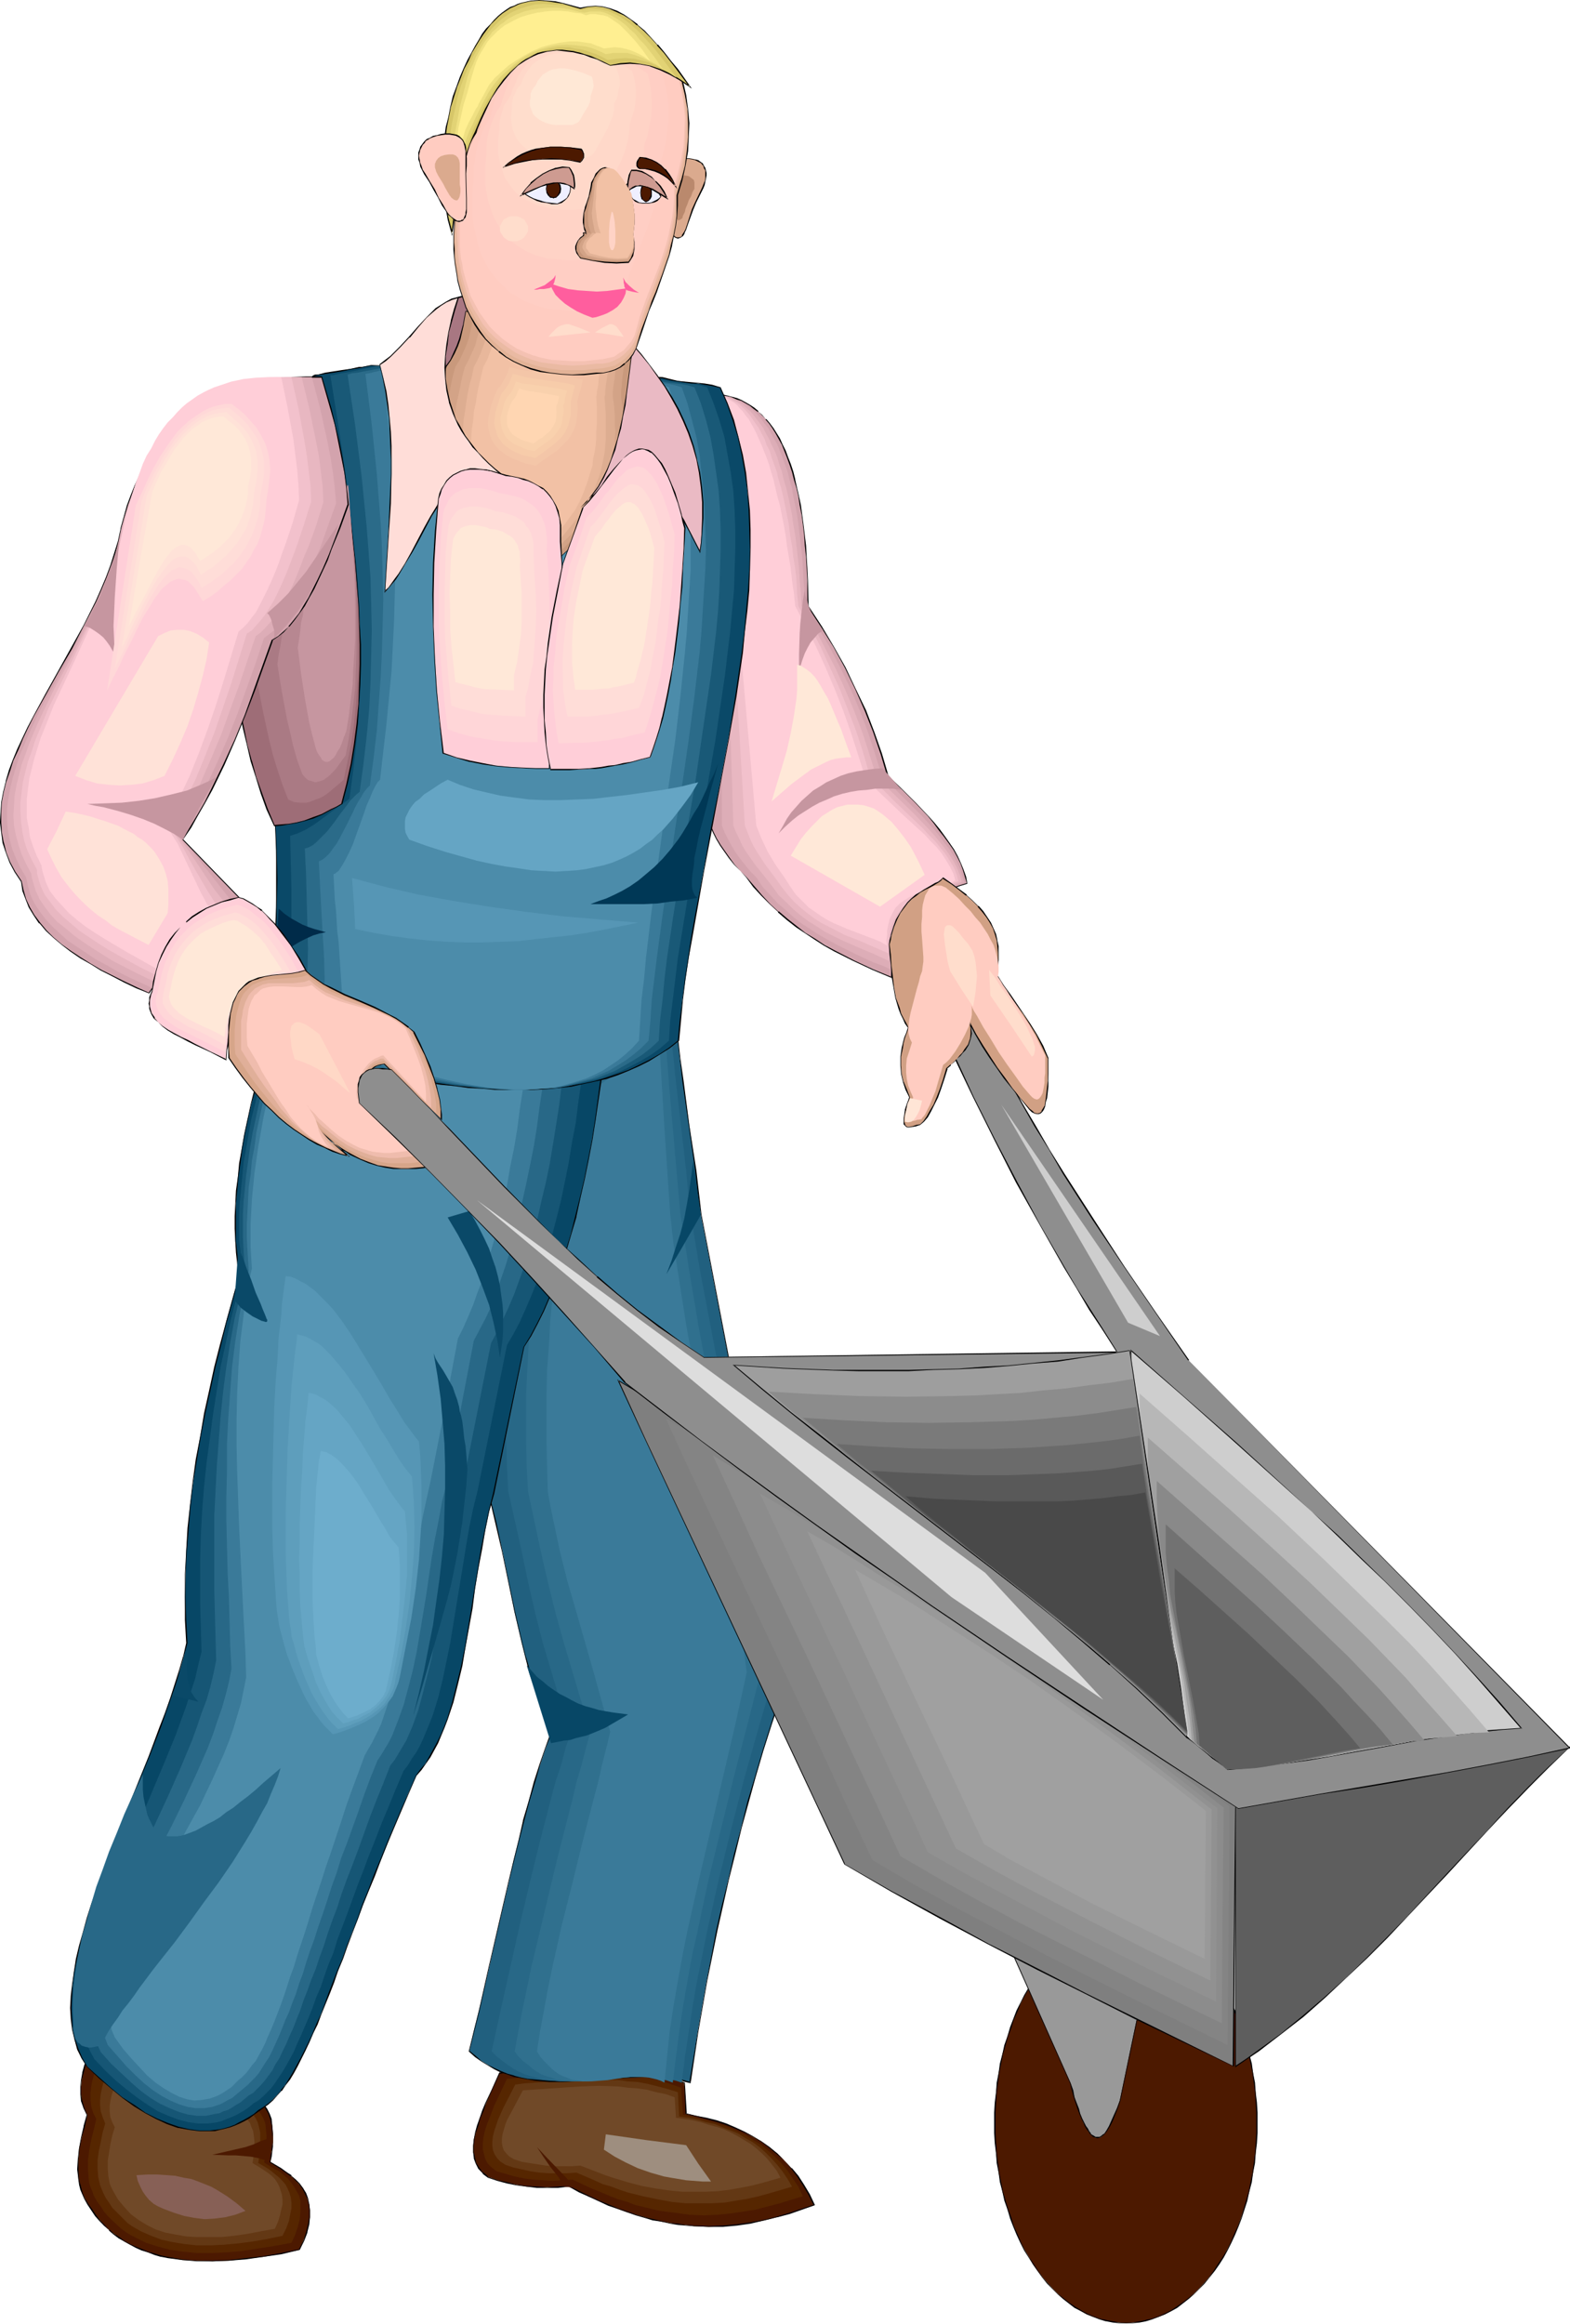 <svg xmlns="http://www.w3.org/2000/svg" fill-rule="evenodd" height="588.515" preserveAspectRatio="none" stroke-linecap="round" viewBox="0 0 2462 3642" width="397.782"><style>.brush1{fill:#4c1900}.pen1{stroke:none}.brush2{fill:#000}.brush3{fill:#dbaa8e}.brush5{fill:#562600}.brush6{fill:#633814}.brush7{fill:#704928}.brush8{fill:#999}.brush11{fill:#286887}.brush13{fill:#3a7a99}.brush14{fill:#074766}.brush16{fill:#4c8caa}.brush17{fill:#d3a3ad}.brush18{fill:#ddadb7}.brush19{fill:#e8b7c1}.brush20{fill:#f2c1cc}.brush21{fill:#ffced8}.brush22{fill:#0a4968}.brush26{fill:#d3a387}.brush29{fill:#f2c1a5}.brush34{fill:#ffddd8}.brush36{fill:#ffd6d8}.brush37{fill:#ffe8d8}.brush41{fill:#c696a0}.brush42{fill:#5e5e5e}.brush45{fill:#8c8c8c}.brush47{fill:#a0a0a0}.brush52{fill:#ffccc1}.brush53{fill:#e2b296}.brush57{fill:#ffd3c6}.brush59{fill:#fdc}.brush65{fill:#efefff}.brush66{fill:#ff5e9e}.brush69{fill:#ffe2d8}.brush70{fill:#5696b5}.brush71{fill:#65a5c4}.brush74{fill:#ce9b91}.brush80{fill:#cecece}</style><path class="pen1 brush1" d="M1766 3013h10l11 1 10 2 10 3 10 4 10 4 9 5 10 5 8 7 9 7 9 7 8 8 8 9 8 10 8 10 7 10 7 11 6 11 6 12 6 13 5 12 5 13 5 14 4 14 4 14 3 15 3 15 2 15 2 15 1 16 1 16v32l-1 16-1 16-2 15-2 15-3 15-3 15-4 14-9 27-5 14-5 12-6 13-6 11-6 12-7 11-7 10-8 10-8 9-8 9-8 8-9 8-9 7-8 6-10 6-9 5-10 4-10 3-10 3-10 2-11 1-10 1-11-1-10-1-10-2-11-3-10-3-10-4-9-5-10-6-8-6-9-7-9-8-8-8-8-9-8-9-8-10-7-10-6-11-7-12-6-11-6-13-5-12-5-14-5-13-4-14-4-14-3-15-3-15-2-15-2-15-1-16-1-16v-32l1-16 1-16 2-15 2-15 3-15 3-15 4-14 4-14 5-14 5-13 5-12 6-13 6-12 7-11 6-11 7-10 8-10 8-10 8-9 8-8 9-7 9-7 8-7 10-5 9-5 10-4 10-4 11-3 10-2 10-1h11z"/><path class="pen1 brush2" d="m1766 3013 10 1 11 1 10 2h-1l10 3 11 3 9 5 10 4 9 6 9 6 9 7 9 8 8 8 8 9 8 9 7 10 7 10 7 11 7 12 6 11 5 13 6 13 5 13 4 13 4 14 4 14 3 15 3 15 2 15 2 15 1 16 1 16v32l-1 16-1 16-2 15-2 15-3 15-3 15-4 14-8 27-5 13-6 13-5 12-6 12-7 12-7 10-7 11-7 10-8 9-8 9-8 8-9 7-9 7-9 6-9 6-10 5-9 4-11 4-10 2h1l-10 2-11 2h-21l-10-2-10-2-10-2-11-4-9-4-9-5-10-6-9-6-9-7-9-7-8-8-8-9-8-9-7-10-7-11-7-10-7-12-6-12-5-12-6-13-4-13-5-14-4-13-4-14-3-15-3-15-2-15-2-15-1-16-1-16v-32l1-16 1-16 2-15 2-15 3-15 3-15 4-14 4-14 5-13 4-13 6-13 5-13 6-11 7-12 7-11 7-10 7-10 8-9 8-9 8-8 9-8 9-7 9-6 10-6 9-4 9-5 11-3 10-3 10-2 10-1 11-1v-1h-11l-10 2-10 1h-1l-10 3-10 4-10 4-9 5-10 6-9 6-9 7-8 8-9 8-8 9-8 9-7 10-7 11-7 10-7 12-6 12-6 12-5 13-5 13-4 14-5 14-3 14-4 15-2 15-3 15-1 15-2 16-1 16v32l1 16 2 16 1 15 3 15 2 15 4 15 3 14 5 14 4 14 5 13 5 12 6 13 6 12 7 11 7 11 7 10 7 10 8 10 8 8 9 9 8 7 9 7 9 7 10 5 9 5 10 4 10 4 10 3h1l10 2 10 1h21l11-1 10-2 10-3 10-4 10-4 10-5 9-5 9-7 9-7 8-7 9-9 8-8 8-10 8-10 7-10 7-11 6-11 6-12 6-13 5-12 5-13 9-28 3-14 4-15 2-15 3-15 1-15 2-16 1-16v-32l-1-16-2-16-1-15-3-15-2-15-4-15-3-14-5-14-4-14-5-13-5-13-6-12-6-12-6-12-7-10-7-11-8-10-8-9-8-9-9-8-8-8-9-7-9-6-9-6-10-5-10-4-10-4-10-3-10-1-11-2h-10v1z"/><path class="pen1 brush3" d="M1080 249h-10l-4 1-3 2-3 2-2 3-2 4-1 3-1 9v32l-1 24v22l1 9v4l1 3 2 3 1 1 2 2h5l3-2 2-1 2-3 2-4 1-3 4-10 3-10 4-12 5-11 6-12 5-10 2-5 1-5 2-5v-13l-2-4-1-3-3-3-3-3-3-2-5-2-4-1h-6z"/><path class="pen1 brush2" d="M1080 248h-10l-4 2-3 1-3 3-3 3-1 3-1 4-2 9v32l-1 24v22l1 9 1 4 1 3 1 3 2 2 2 1 3 1 3-1 2-1 3-2 2-3 1-3 2-4 3-9 8-22 5-12 11-22 2-5 1-5 1-5 1-5v-4l-1-4-1-4-2-3-2-4-3-2-4-3-4-1h-1l-4-1-6-1v1l6 1 4 1 4 2 4 2 3 2h-1l3 3 1 4 2 3v13l-1 5v-1l-2 5-2 5-11 23-5 11-7 22-3 9-2 4-2 3-2 3h1l-2 2-3 1h-5 1l-2-1-2-2-1-2-1-4v1-4l-1-9v-22l1-24v-11l-1-11 1-10 1-9v1l1-4 2-4 2-2 2-2 3-2 4-1 5-1h5v-1z"/><path class="pen1" style="fill:#ba896d" d="M1074 275h-5l-4 2-3 3-2 4v30l-1 13v11l1 4 2 2 1 1h2l2-1 3-2 1-4 3-6 1-5 3-7 2-6 4-7 2-6 3-5v-10l-1-4-4-3-4-3-6-1z"/><path class="pen1 brush1" d="m1073 3265-17-7-18-6-18-4-18-4-18-2-18-2-18-1h-18l-37 1-37 2-36 4-37 3-11 24-10 24-5 11-5 12-3 11-3 11-3 11-1 10v10l2 9 3 9 4 8 3 4 3 3 4 3 5 3 14 5 15 4 15 3 16 3 16 1h33l17-1 17 8 15 8 15 6 15 7 15 6 14 5 14 4 14 4 14 4 13 3 13 2 12 2 12 1 13 2 23 1 23-1 22-2 21-3 21-4 20-5 20-6 39-13-8-17-9-15-9-14-10-12-11-12-11-11-13-10-12-9-13-7-14-8-14-6-14-6-15-5-16-4-16-4-16-3-1-24-2-24z"/><path class="pen1 brush2" d="m1074 3264-18-7-18-6-18-4-18-3-18-3-18-2-18-1h-18l-37 1-37 2-36 4-37 3-11 25-11 23-5 12-4 12-4 11-3 11-2 11-1 10v10l1 9v1l3 8 4 8 4 4 3 3v1l4 3 4 3 15 5 15 4 15 3 16 2 16 2h33l17-2 16 9 16 7 15 7 15 7 15 5 14 5 14 5 14 4 13 4h1l13 2 13 3 12 2 12 1 13 1 23 1h23l22-2 21-3 21-5 20-5h1l19-5 40-14-8-17-9-15-9-14-10-12h-1l-11-12-11-11-12-10-13-9-13-8-13-7-15-7-14-6-15-5-16-4-16-3-16-4 1 1-3-49-1 1 2 48 17 4 16 4 15 4 15 5 15 6 14 6 14 7 13 8 12 9 12 10 12 10 10 12 10 13 9 14 9 15 8 16 1-1-39 13-20 6-20 5-21 4-21 3-22 2-23 1-23-1-13-1-12-2-12-1-13-3-13-3-13-3-14-4-14-5-15-5-14-6-15-6-15-7-16-8-17-8-17 1-17 1-16-1-16-1-16-2-15-4-14-3-15-5-4-4-4-3-4-3h1l-3-4-5-8-2-8-2-9v-10l1-10 2-11v1l4-11 3-12 5-11 4-12 11-24 11-24-1 1 37-4 36-3 37-3 37-1 18 1 18 1 18 2 18 2 18 3 17 5 18 6 18 6 1-1z"/><path class="pen1 brush5" d="m1068 3272-17-6-16-5-17-4-17-3-17-3-17-1-17-1h-17l-34 1-34 2-35 3-35 3-10 21-10 21-8 21-4 10-3 10-2 10-1 9v8l2 8 2 8 4 7 6 6 8 6 14 4 14 4 14 3 15 2 15 1 15 1 16-1 16-1 15 7 15 7 15 6 14 6 13 5 14 4 13 5 13 3 12 3 13 3 24 3 22 3 23 1 21-1 21-2 20-3 19-3 19-5 19-5 36-11-7-15-9-13-8-12-10-12-10-10-11-10-11-9-12-7-12-8-13-6-13-6-14-5-14-4-14-4-15-4-15-3-3-42z"/><path class="pen1 brush6" d="m1063 3279-16-5-15-4-16-4-16-3-16-1-15-2-32-1-32 1-33 2-32 2-16 1-16 2-19 37-8 18-3 9-3 9-2 8-1 8v7l1 7 3 7 4 6 5 5 8 5 12 4 14 3 13 3 14 2 14 1h29l15-1 14 6 14 6 13 6 14 4 13 5 12 4 12 3 12 3 24 5 22 4 21 2h41l20-1 18-3 18-3 18-4 18-5 34-10-7-12-8-12-8-10-9-10-9-9-10-9-11-8-11-6-11-7-12-5-13-5-12-5-14-3-13-4-14-3-15-2-1-19-1-19z"/><path class="pen1 brush7" d="m1058 3287-14-5-15-3-15-4-15-2-14-1-15-2-30-1-30 1-30 2-29 2-31 2-17 32-8 15-3 8-2 7-2 7-1 7v6l1 6 2 6 4 5 5 5 7 4 12 4 12 2 13 2 13 2 13 1h27l14-1 13 5 13 5 13 5 12 4 23 7 23 6 22 4 21 3 20 2h38l18-1 17-2 17-3 16-3 16-4 32-9-6-11-7-9-8-10-8-8-9-8-9-7-10-6-10-6-11-6-11-5-12-4-12-3-12-4-13-3-26-4-2-32z"/><path class="pen1 brush1" d="m885 3427-10-16-12-15-11-16-10-15 15 16 31 32 14 16-8-1-9-1zm-471-128-277-73-4 12-3 11-2 11-1 11v11l1 11 3 11 6 11-5 18-4 17-4 17-1 17-1 16 1 16 2 8 2 7 2 7 4 7 5 10 6 9 6 8 7 8 6 8 8 7 8 6 8 6 8 6 9 5 9 4 9 4 10 4 10 3 11 3 10 2 23 4 23 1 24 1 26-1 26-3 28-3 28-5 29-6 6-15 5-13 3-12 2-11v-11l-1-9-3-9-3-9-4-8-6-6-6-7-7-6-7-6-8-5-17-10 1-9 1-8 1-8 1-7v-13l-1-12-2-10-3-9-4-8-4-6z"/><path class="pen1 brush2" d="m414 3298-278-72-4 11-3 11v1l-2 11-1 11v11l1 11 4 11 5 11v-1l-5 18v1l-4 17-3 17-2 17-1 16 2 16 1 8 2 8 3 7 3 7 5 9 6 9 6 9 7 8 7 7 8 7v1l7 6 8 6 9 5 9 5 9 5 9 4 10 3 10 4 10 3h1l10 2 23 3 23 2h24l26-1 26-2 28-4 28-4 29-7 7-14 5-13v-1l3-12 1-11v-11l-1-9-2-10-3-8-5-8-5-7-6-6-7-6v-1l-8-5-8-6-17-10v1l2-9 1-8 1-8v-20l-1-12-1-10v-1l-3-8-4-8-5-7-1 1 4 7 4 7 3 9 2 10 1 12v13l-1 7v8l-2 8-1 9 18 11 7 5 8 6v-1l7 7 6 6 5 7 4 8 4 8 2 9 1 9v11l-2 11-3 12-4 13-7 14h1l-29 6-28 5-28 3-26 3-26 1h-24l-23-2-23-4-10-2-10-3-11-3-9-4-10-4-9-4-9-5-8-6-8-5-8-7v1l-7-8-7-7-6-8-6-9-6-8-6-10-3-7-2-7-2-8v1l-2-8-1-16v-16l2-17 3-17 5-17 4-18-5-12-3-11v1l-2-11v-11l1-11 3-11 3-11 3-11h-1l277 72 1-1z"/><path class="pen1 brush5" d="m405 3307-254-67-6 20-2 10-1 10v11l1 10 3 10 5 10-4 17-4 16-3 16-2 15v15l1 14 1 8 2 6 3 7 2 6 5 9 6 8 5 8 6 7 7 7 13 12 8 6 8 5 8 4 8 4 8 4 19 6 19 5 20 3 22 2h22l24-1 24-2 25-4 26-4 27-5 6-13 4-12 3-12 1-10v-19l-2-8-4-7-4-7-5-7-5-6-6-5-7-6-8-4-16-10 2-8 1-7 1-7v-19l-1-11-1-9-3-8-4-7-4-6z"/><path class="pen1 brush6" d="m397 3314-232-60-5 18-2 10-1 9v9l1 9 3 9 4 10-4 14-3 15-3 14-2 15v13l1 13 3 13 5 12 4 8 5 7 5 8 6 6 6 6 6 6 6 6 7 5 14 8 16 7 16 6 18 4 19 3 19 2h21l21-1 22-2 23-3 23-4 24-5 6-12 4-11 2-10 2-10v-9l-1-8-2-7-3-7-3-6-5-6-5-5-6-5-6-5-7-5-14-8 1-7 1-7 1-13v-21l-2-9-2-7-3-6-4-6z"/><path class="pen1 brush7" d="m388 3322-104-27-104-27-5 16-2 9-1 8v8l1 9 3 8 4 8-4 13-3 14-2 13-2 12v13l1 12 2 11 2 5 3 6 4 7 4 7 10 12 10 11 12 9 13 8 14 7 15 5 16 3 17 3 17 1h38l20-2 21-3 21-4 22-4 5-11 3-10 2-9 2-8v-8l-1-8-2-6-2-6-3-6-4-6-5-5-5-4-12-8-13-8 2-13 1-11v-10l-1-9-1-7-3-7-2-6-4-5z"/><path class="pen1 brush1" d="m428 3347-9 5-11 4-11 5-12 4-26 6-26 6 25 1h12l12 1 11 1 11 2 10 3 10 2v-10l2-10 2-10v-10z"/><path class="pen1 brush8" d="m1805 3061-19-3-18-3-18-4-17-4-16-4-16-4-31-10-30-10-29-11-57-22 125 279 3 12 3 10 3 10 3 9 3 7 3 8 2 6 3 5 3 5 2 4 3 3 2 2 3 2 2 2h8l2-1 4-4 5-6 4-7 4-8 4-10 4-11 4-11 24-115 25-116z"/><path class="pen1 brush2" d="m1805 3061-19-3-18-3-18-4-17-4h1l-17-5-16-4-31-10-29-10-29-10-59-23 125 280 3 12 3 11 6 18 3 8 3 7 3 6 2 5 3 5 3 4 2 3 3 3 2 2 3 1 3 1h2l3-1 2-1 5-4 4-5 5-8 4-8 4-10 4-10 4-12 24-115 24-116h-1l-24 116-24 115-4 11-5 11-4 9-4 9-4 7-4 6v-1l-5 4-2 1h1-8 1l-3-2-2-1-3-2h1l-3-4-2-4-3-4-3-6-3-6-3-7-2-8-7-18-2-11-4-11-124-279-1 1 57 22 29 10 30 11 31 9 16 5 16 4 17 4 18 4 18 3 19 3-1-1h1z"/><path class="pen1" style="fill:#a87782" d="m779 470-82 114-2-15-1-14v-15l2-15 3-14 4-15 6-14 7-15 8-2 8-1 8-1 7 1 16 2 16 4z"/><path class="pen1 brush2" d="m779 471-1-1-81 114h1l-2-15-2-14 1-15 2-15 2-14 5-15 5-14 8-15-1 1 8-2 8-2h15l16 3 16 4 1-1-17-4-16-3h-15l-8 1h-1l-7 2-8 15-6 15-4 14v1l-3 14-2 15v15l1 14 3 17 83-116-1 1z"/><path class="pen1" style="fill:#21607f" d="m865 2714-9 25-9 27-9 27-9 30-8 31-8 31-8 32-7 33-16 67-15 67-16 67-8 32-7 32 9 8 10 7 10 6 10 6 10 5 11 4 10 3 11 2 11 3 11 1 22 2h22l23-1 22-1 45-4 23-1h22l22 1 11 1 10 2 11 2 10 3 12-79 14-80 16-79 9-40 9-40 10-40 10-41 11-40 12-41 12-41 13-40 13-41 14-41-138-718-4-34-4-35-10-70-10-70-5-35-3-34-20 9-20 9-37 19-38 20-20 9-20 8-12 22-13 21-11 21-11 21-10 21-9 21-9 21-8 20-8 20-13 41-6 20-5 20-5 20-9 40-7 40-5 39-3 39-2 38-1 39 1 38 1 38 3 38 11 47 11 47 19 96 11 47 6 24 7 23 7 24 9 23 8 23 10 23z"/><path class="pen1 brush2" d="m864 2714-9 25-9 26-9 28-8 30-9 30v1l-7 31-8 32-8 33-31 134-15 67-16 64 10 9 10 7 10 6 10 6 10 5 10 3 11 4 11 2 11 2 11 2 22 2h22l23-1 22-2 45-3 23-1 22-1 22 1 11 2 10 1 11 3h-1l12 3 12-80 14-80 16-79 9-40 9-40 10-40 10-41 11-40 11-40 12-41 13-41 14-41 14-41-138-718-4-34-4-35-11-70-9-70-5-35-4-35-21 9-19 9-38 20-38 19-19 9-20 9-13 22-12 21-12 21-10 21-10 21-10 21-8 20-9 21-7 20-14 41-6 20-5 20-5 20-9 40-7 40-5 39-3 39-2 38-1 39 1 38 1 38 3 38 11 47 11 47 20 96 11 47 6 24 6 24 8 23 8 23 8 23 10 23h2l-10-23-9-24-8-23-7-23-7-24v1l-6-24-11-47-20-96-10-47-12-47-2-38-2-38v-77l3-38 3-39 5-39 7-40 8-40 5-20v1l6-20 5-20 14-41 8-21 8-20 9-21 9-21 10-20 11-21 11-22 12-21 13-21 19-8 20-10 38-19 37-19 20-9 20-9-1-1 4 34 4 35 10 70 10 70 4 35 5 34 137 718v-1l-14 41-13 41-13 41-12 41-12 40-10 41-11 41-9 40-10 40-9 40-15 79-14 80-13 79 2-1-11-3-11-2-10-2-11-1-22-1h-22l-23 1-45 4-22 1-23 2-22-1-22-2-11-1-11-2-11-3h1l-11-3-10-4-11-5-10-5-10-6-9-8-10-8v1l8-32 8-32 15-67 31-134 8-33 8-32 8-31 8-30 9-30 8-28 9-27 10-25h-2z"/><path class="pen1 brush11" d="m896 2714-9 25-7 27-9 27-8 30-8 31-8 31-8 32-8 33-16 67-15 67-15 67-7 32-7 32 8 8 9 7 8 6 9 6 9 5 9 4 9 3 9 2 9 3 9 1 19 2h20l19-1 19-1 39-4 19-1h19l19 1 19 3 9 2 9 3 5-40 6-39 6-40 7-40 8-39 8-40 18-80 20-81 21-81 23-81 24-82-16-90-16-90-34-179-34-180-17-89-15-90-4-34-3-34-8-69-8-70-7-68-34 17-33 19-33 18-17 9-17 8-10 22-11 21-9 21-10 21-8 21-8 21-8 21-7 20-12 41-11 40-9 40-7 40-6 40-4 39-4 39-1 38-1 39 1 38 1 38 2 38 21 94 10 48 11 48 12 47 14 47 14 47 8 23 9 23z"/><path class="pen1" style="fill:#30708e" d="m926 2714-7 25-7 27-8 27-7 30-8 31-8 31-8 32-8 33-16 67-16 67-7 34-7 33-6 32-6 32 6 8 7 7 8 6 7 6 7 5 7 4 8 3 8 2 7 3 8 1 16 2h16l16-1 17-1 32-4 16-1h16l16 1 15 3 7 2 8 3 5-40 5-39 6-40 7-40 7-39 9-40 17-80 20-81 20-81 21-81 21-82-7-45-7-45-15-90-17-89-17-90-17-90-17-90-15-89-7-45-7-45-6-67-6-69-6-68-5-68-29 17-28 17-28 18-28 16-10 22-8 21-16 42-14 42-12 41-11 41-9 40-7 40-6 40-5 40-4 39-2 39-2 38v77l1 38 2 38 10 47 10 47 11 48 12 48 13 47 14 47 14 47 14 46z"/><path class="pen1 brush13" d="m957 2714-6 25-7 27-3 14-3 13-8 30-8 31-8 31-8 32-8 33-17 67-15 67-7 34-6 33-6 32-5 32 5 8 6 7 6 6 6 6 6 5 6 4 6 3 6 2 6 3 6 1 13 2h13l13-1 13-1 13-2 13-2 13-1h13l12 1 13 3 6 2 6 3 4-40 4-39 6-40 7-40 7-39 8-40 18-80 19-81 19-81 19-81 18-82-6-45-6-45-7-45-8-45-16-89-17-90-17-90-17-90-7-44-7-45-7-45-5-45-9-134-8-134-46 32-46 32-14 43-13 42-11 42-10 41-9 41-7 40-6 40-5 40-4 40-2 39-3 39-1 38v77l1 38 1 38 4 23 5 24 10 47 12 48 14 48 27 94 13 47 13 46z"/><path class="pen1 brush14" d="m943 1688-66-5-66-5-264-12-67-4-66-6-7 26-7 25-6 24-6 24-5 23-4 23-3 22-3 22-2 21-1 20-1 20v39l2 18 2 18 2 18-20 71-9 37-9 35-8 37-8 36-7 36-6 36-5 36-5 36-3 36-3 36-1 36-1 36 1 36 2 36-5 22-6 21-7 21-8 23-8 22-8 23-18 46-19 47-19 47-18 46-17 47-9 22-7 22-7 23-6 21-6 21-5 21-4 20-2 20-2 18-1 19 1 17 2 17 3 16 5 15 6 14 9 13 18 17 19 17 18 14 18 13 18 11 17 10 18 7 17 6 17 4 16 2h16l8-1 8-2 8-1 8-3 7-2 8-4 7-4 8-4 7-5 8-6 7-5 8-5 6-7 7-7 7-7 6-9 7-9 6-10 6-11 6-12 6-12 7-13 6-14 6-15 6-15 7-16 6-17 7-17 7-18 7-19 7-20 8-21 9-21 8-22 9-23 9-23 10-24 10-25 10-26 12-27 11-27 13-28 7-9 7-10 7-10 6-11 6-11 5-12 6-13 4-12 9-27 7-28 7-29 6-30 10-60 5-32 5-30 5-31 6-30 6-29 7-28 48-230 10-17 10-19 10-20 10-22 9-23 9-24 7-25 8-27 8-28 7-28 6-30 7-30 5-31 6-32 4-33 5-34z"/><path class="pen1 brush2" d="m944 1688-67-6-66-4-264-13-67-4-66-6-8 26-7 25v1l-6 24-5 24-5 23-4 23-4 22-2 22-3 21-1 20-1 20v20l1 19 1 18 2 18 3 18v-1l-20 72-10 37-9 35-8 37-8 36-6 36-7 36-5 36-4 36-4 36-2 36-2 36v72l2 36-5 22v-1l-6 21-7 22-7 22-8 23-9 23-17 46-19 47-19 46-19 47-17 46-8 23-8 22-7 22-6 22-6 21-5 21-3 20-3 20-2 18-1 19 1 17 2 17 4 16 4 15 7 14 8 13 19 18 19 16 18 15 18 13 18 11 17 9 17 8 17 6h1l17 3 16 2h24l8-2 8-2 8-2 8-3 7-3 8-4 7-4 8-6 7-5 7-5 8-6 7-6 7-8 6-7h1l6-9 7-9 6-10 6-11 6-12 6-12 6-13 6-14 7-14 6-16 6-15 7-17 7-18 6-18 8-19 7-20 8-21 8-21 8-22 9-22 10-24 9-24 10-25 11-26 11-26 12-28 12-28 8-9 7-10 7-10 6-11 6-11 5-12 5-12 5-13 9-27 7-28 7-29 5-30 11-60 4-32 5-30 6-31 5-30 6-29 8-28 47-230 11-17 10-19 10-20 9-21 10-23 8-25 8-25 8-27 8-27v-1l6-28 7-30 6-30 6-31 5-32 10-67h-2l-9 67-5 32-6 31-6 30-7 30-7 28-7 28-8 26-8 26-9 24-9 23-9 21-10 20-10 19-11 18-48 230-7 28-6 29-6 30-5 31-5 30-5 32-10 60-6 30-7 29-7 28-8 26-5 13-5 12-6 12-6 11-6 11-6 11-8 9-7 10-12 28-12 27-11 26-11 26-10 25-10 24-9 24-9 22-8 23-8 21-8 20-7 20-8 19-7 18-7 18-6 17-6 16-7 15-6 15-6 13-7 14-6 12-6 11-6 11-6 10-6 10-7 8h1l-7 8-7 7-7 6-7 5-8 5-7 6-8 5-7 4-8 4-7 4-8 3-7 2-8 2-8 1-8 1h-16l-16-2-17-4-17-6-17-7-18-9-17-12-19-12-18-15-18-16-19-17-8-14-6-14-5-15v1l-4-16-1-17-1-17 1-19 1-18 3-20 4-20 5-21v1l5-22 7-21 7-22 7-23 8-22 18-46 18-47 19-47 19-46 18-46 8-23 8-23 8-22 6-22 6-21 6-22-2-36-1-36v-36l2-36 3-36 3-36 4-36 6-36 6-36 7-36 8-36 8-37 9-35 9-37v1l20-72-2-18-2-18-2-18v-59l2-20 2-21 3-22 3-22 4-23 5-23 5-24 7-24 6-25 8-25h-1l66 6 67 4 264 12 66 4 66 6-1-1h2z"/><path class="pen1" style="fill:#165675" d="m912 1693-61-6-62-5-123-7-123-8-62-5-62-6-7 26-6 24-6 24-6 24-4 23-4 23-4 22-2 21-2 21-2 21-1 19v39l2 18 1 17 2 18-9 36-9 36-8 37-8 37-6 37-6 38-5 38-5 37-4 38-3 38-2 37-1 37v74l1 36 1 37-5 20-5 22-7 21-7 22-8 22-8 22-18 44-38 90-19 44-19 44-8 22-8 21-8 21-7 20-6 20-6 20-4 19-3 19-3 18-1 17-1 17 2 16 2 16 4 14 6 14 7 13 17 18 17 16 17 14 17 13 16 11 16 10 16 7 16 6 16 4 15 2h15l15-2 7-2 7-3 8-3 7-3 7-4 7-4 7-5 7-6 7-4 7-6 6-6 7-7 6-8 6-9 6-9 6-10 6-11 6-11 5-12 6-13 6-14 6-14 6-15 6-17 7-16 6-18 6-17 8-19 6-20 8-21 8-21 8-22 8-22 9-23 9-24 10-25 10-26 11-26 11-27 12-28 7-9 6-10 7-10 6-11 5-11 5-12 5-12 5-13 8-26 7-28 6-29 6-29 10-61 10-61 5-31 5-29 6-29 7-28 23-114 23-114 10-17 10-19 9-20 9-21 9-22 9-24 7-24 8-26 7-27 7-28 6-29 6-30 5-31 6-31 4-33 5-33z"/><path class="pen1 brush11" d="m881 1698-57-6-57-6-114-9-114-10-57-5-57-6-7 25-6 25-6 24-5 23-5 23-4 23-3 22-3 21-2 21-2 20-1 20v37l1 19 1 17 2 17-8 36-9 37-7 38-6 38-5 38-4 39-3 39-3 40-2 39-2 39v116l1 37 1 37 1 36-4 20-5 21-6 21-8 21-7 21-8 22-18 43-19 43-20 43-20 42-19 42-9 20-8 20-8 21-8 19-7 19-6 19-5 18-4 18-4 17-2 17-1 16v16l2 15 3 14 4 13 6 13 16 18 16 15 16 15 15 13 15 11 15 9 15 7 15 6 14 4 14 2h14l14-3 7-1 6-3 7-2 7-4 6-4 7-4 6-5 7-6 7-4 6-6 6-6 6-7 6-8 6-8 5-10 6-9 5-11 6-12 5-12 6-13 5-13 6-15 5-15 6-15 6-17 7-17 6-18 7-19 6-19 7-20 8-21 7-22 8-22 9-23 9-24 9-25 9-25 10-26 11-27 11-28 7-9 12-20 6-10 10-23 9-25 7-26 7-28 7-28 5-29 10-61 10-60 5-31 5-29 6-29 7-28 45-226 9-17 9-19 9-19 9-21 8-22 8-22 7-24 7-26 7-26 6-27 7-29 6-29 5-30 5-31 5-32 4-33z"/><path class="pen1 brush13" d="m851 1702-105-12-211-22-105-12-7 25-6 25-5 23-5 23-5 23-3 23-4 21-2 22-3 20-1 20-1 20-1 19v18l1 19 1 17 1 17-8 36-7 37-6 38-5 39-3 40-3 41-2 40v41l-1 41v41l1 40 1 40 2 39 1 38 1 37 2 36-4 21-5 20-6 21-7 20-7 21-8 21-18 41-19 41-20 41-21 40-20 40-18 38-9 19-8 18-8 19-6 17-7 18-5 16-4 17-3 16-2 15v30l2 14 4 13 5 13 15 17 14 16 14 14 14 13 14 11 14 9 13 7 14 6 13 4 13 2h13l13-2 12-4 6-3 7-4 6-3 6-5 6-5 6-5 6-5 6-6 6-6 6-7 5-8 5-8 6-9 5-10 5-11 5-11 5-12 5-13 6-13 5-14 6-15 5-16 6-16 5-17 6-18 7-19 6-19 7-20 7-21 7-22 8-22 7-23 9-23 9-25 9-25 9-26 10-27 11-27 6-9 6-10 6-10 5-10 9-23 9-25 7-26 7-27 6-28 5-29 10-60 9-61 5-29 6-30 5-28 7-28 43-225 9-17 9-17 9-19 8-21 7-21 8-23 7-23 7-25 6-25 6-27 6-27 6-29 6-30 5-31 4-31 5-33z"/><path class="pen1 brush16" d="m820 1707-193-25-192-26-6 25-6 24-5 24-5 23-4 23-4 22-3 21-3 21-2 21-2 20-1 19-1 19v36l1 18 1 16-4 18-3 18-4 19-2 19-5 39-3 40-2 41-1 42v42l1 43 3 84 2 42 2 41 2 40 2 39 1 19 1 19 1 36-4 20-4 20-6 20-6 20-7 20-8 20-9 20-9 20-19 40-21 38-21 39-21 37-19 36-10 18-9 17-8 17-8 17-6 16-6 16-5 16-4 15-2 15-2 14v14l1 14 2 13 5 12 13 18 13 15 13 14 12 13 13 11 13 9 12 7 12 6 12 4 12 2 12-1 12-2 11-4 6-3 5-3 6-4 6-4 5-5 6-6 5-4 6-6 5-6 5-7 6-7 5-9 5-9 5-10 4-10 5-11 5-12 5-13 5-13 5-14 5-15 5-16 6-16 5-17 6-18 6-18 6-19 6-20 7-21 7-21 7-22 8-23 8-24 8-24 8-25 9-25 10-27 10-27 5-9 6-10 5-10 5-10 5-11 4-12 8-24 7-26 7-27 5-28 6-29 9-59 5-30 9-60 5-29 6-28 6-27 22-112 21-112 8-16 8-18 8-19 7-20 8-20 7-22 6-23 7-24 6-25 6-26 6-27 5-29 6-29 5-30 4-31 5-32z"/><path class="pen1 brush17" d="m1114 1294 10-338 9-337 8 2 7 1 8 3 7 3 7 3 6 4 7 5 6 5 6 6 6 6 5 7 6 7 5 8 5 9 4 9 5 10 4 10 4 11 4 11 3 13 3 13 3 13 3 14 2 15 2 15 3 17 1 16 1 18 2 18v19l1 20v20l21 32 19 32 18 33 17 33 15 33 13 34 12 34 10 35 22 21 22 21 19 21 10 11 8 10 8 11 8 10 6 11 6 10 5 11 5 10 3 11 2 10-13 5-12 4-12 6-11 5-10 7-9 6-9 8-8 8-7 9-6 10-6 10-4 12-4 13-3 14-3 14-1 17-29-13-30-13-31-16-15-9-15-9-15-10-14-10-15-11-14-12-13-12-13-13-12-14-11-15-10-10-9-10-8-10-8-10-7-10-5-11-6-10-4-10z"/><path class="pen1 brush2" d="m1115 1294 19-675-1 1 8 1 7 2 7 3 7 2 7 4 7 4 6 5 7 5v-1l6 6 6 6h-1l6 7 5 7 5 8 5 9 5 9 4 10 4 10 4 11 4 12 3 12 4 13 3 13 2 14 3 15 2 15 2 17 1 16 2 18 1 18 1 19v40l21 32 20 32 18 33 16 33 15 34 13 33 12 35 10 34 23 21 21 21 20 21 9 11 8 11 8 10 8 11 7 10 6 11 5 10 4 11 3 10 3 10-13 4-13 5-11 5-11 6-10 6-10 7-8 7-8 9-8 9-6 9-5 11-5 12-4 12v1l-3 14-2 14-2 17 1-1-29-12-30-14-31-16-15-8-15-10-15-9-14-11-14-11-14-12v1l-13-12-13-14-12-14-12-14-10-10-9-10-8-11-7-10-7-10-6-10-5-10-4-10h-2l5 11 5 10 6 10 7 10 7 10 8 10 10 10 9 10 11 15 13 14 13 13 13 12v1l14 12 14 11 15 10 15 10 14 9 16 9 30 15 30 14 31 13 1-18 3-14 2-14 4-12 5-12 6-11 6-10 7-9 8-8v1l8-8 9-7 11-6 11-6 11-5 13-5 13-4-2-11-4-11-4-10-5-11-6-11-7-10-7-10-8-11-9-11-9-10-20-21-22-22-22-21h1l-10-34-12-34-13-34-16-33-16-34-18-32-19-32-21-32-1-40-1-19-1-18-1-18-2-16-2-17-2-15-2-15-3-14-3-13-3-13v-1l-3-12-4-12-4-10-4-11-5-10-4-9-5-8-5-8-6-8-5-6h-1l-6-7-6-5v-1l-6-5-6-4-7-4-7-4-7-3-7-2h-1l-7-2-9-2-19 676h2z"/><path class="pen1 brush18" d="m1132 1294-1-675 7 2 7 1 7 3 6 3 7 3 6 4 6 5 6 5 6 6 5 6 5 7 6 7 4 8 5 9 5 9 4 10 4 10 4 11 4 11 3 13 4 13 2 13 3 14 3 15 2 15 2 17 2 16 2 18 1 18 1 19 2 20v20l20 32 19 32 17 33 16 33 14 33 13 34 11 34 11 35 21 21 21 21 21 21 19 21 8 10 8 11 8 10 6 10 6 11 5 11 3 10 3 10-12 5-12 4-11 5-11 5-10 5-9 6-9 6-7 7-8 8-6 9-6 10-5 11-4 12-3 13-2 14-1 16-13-6-14-5-28-13-28-14-13-7-14-8-14-9-14-9-13-10-12-11-13-11-12-13-12-13-10-15-10-10-8-10-8-10-7-10-6-10-6-11-5-10-4-10z"/><path class="pen1 brush19" d="m1150 1294-21-675 7 2 6 1 6 3 6 3 6 3 6 4 5 5 6 5 5 6 10 13 5 7 4 8 5 9 4 9 5 10 4 10 3 11 4 11 3 13 4 13 3 13 3 14 3 15 2 15 3 17 2 16 2 18 2 18 1 19 2 20 1 20 19 32 17 32 17 33 15 33 14 33 13 34 11 34 11 35 20 21 42 41 20 21 9 10 9 11 8 10 7 10 7 11 5 10 4 10 3 11-22 8-21 8-9 5-10 5-9 5-8 6-7 7-7 8-6 9-5 10-4 11-3 13-2 14v7l-1 8-24-11-26-11-25-11-26-13-12-8-13-8-12-9-12-10-11-11-12-11-10-14-11-14-8-10-8-10-7-10-7-10-6-10-5-11-5-10-4-10z"/><path class="pen1 brush20" d="m1168 1294-40-675 5 2 6 1 6 3 5 3 6 3 5 4 5 5 5 5 5 6 9 13 5 7 4 8 5 9 3 9 5 10 3 10 4 11 4 11 3 13 4 13 3 13 3 14 3 15 3 15 2 17 3 16 2 18 3 18 2 19 1 20 2 20 18 32 17 32 15 33 15 33 13 33 13 34 11 34 10 35 10 10 10 11 21 21 21 20 21 20 10 11 10 10 8 10 8 10 7 11 6 10 4 10 3 11-19 7-10 4-10 3-19 8-9 5-8 5-8 5-7 7-6 8-5 9-5 11-1 6-2 6v6l-1 8v15l-23-10-23-10-23-9-23-12-12-6-11-7-11-8-11-9-11-10-10-11-10-13-10-14-15-20-13-20-6-10-5-11-4-10-4-10z"/><path class="pen1 brush21" d="m1186 1294-30-338-30-337 10 3 5 3 5 3 5 3 5 4 4 5 5 5 4 6 5 6 4 7 4 7 4 8 4 9 4 9 4 10 4 10 4 11 3 11 4 13 3 13 3 13 4 14 3 15 3 15 3 17 2 16 3 18 3 18 2 19 3 20 2 20 17 32 16 32 15 33 14 33 13 33 12 34 11 34 11 35 9 10 9 11 21 20 22 21 22 20 11 10 9 10 10 10 8 10 7 11 6 10 5 10 3 11-8 4-9 3-38 11-9 4-8 4-8 5-7 5-7 7-5 9-2 4-2 5-3 12-1 6v7l-1 8 1 8-10-6-10-4-21-8-21-8-21-9-10-5-10-6-10-7-10-7-10-10-10-10-9-13-9-14-14-20-12-20-10-21-8-20z"/><path class="pen1 brush22" d="m419 1644 4-44 4-44 3-45 2-44 1-45 1-44-1-45-1-43 14-3 6-1 7-2 26-5 13-3 11-4 12-4 11-6 4-22 3-22 5-45 3-43 2-44v-43l-1-42-3-42-4-43-4-41-6-42-6-41-6-41-14-81-15-81 4-1 5-1 11-2 13-2 13-2 14-3 13-2 5-1 5-1 5-1h4l457 19 12 3 12 2 21 3 11 1 10 1 12 2 13 3 11 25 9 26 8 27 6 28 5 28 3 29 3 30 1 30v63l-2 32-3 32-3 33-4 33-5 34-5 34-12 68-13 69-13 69-13 69-12 68-6 34-5 33-5 33-5 33-3 32-3 32-15 12-15 10-16 9-16 8-16 8-18 6-17 6-18 4-19 4-18 4-19 3-20 1-20 1-20 1h-20l-21-1-21-1-21-2-21-2-22-3-44-7-45-8-45-8-46-11-92-21z"/><path class="pen1 brush2" d="m419 1643 1 1 4-44 3-44 3-45 3-44 1-45 1-44-1-45-2-43v1l14-3 6-2 7-1 26-5 13-3 12-4 12-5 11-6 4-22 3-22 5-45 3-43 2-44v-43l-2-42-2-42-4-43-5-41-5-42-6-41-7-41-14-81-14-81v1l4-1h-1l5-1 11-2 13-2 13-2 14-3 13-2 5-1 5-1 5-1 4-1 457 20 12 3 12 2 21 3h11l10 2 12 2 13 3h-1l11 25 9 26 8 26 6 28 5 28 4 29 2 30 1 30 1 31-1 32-2 32-3 32-3 33-4 33-5 34-5 34-11 68-13 69-14 69-12 69-13 68-6 34-5 33-5 33-4 33-4 32-3 32 1-1-15 12-15 10-16 9-16 8-17 8-17 6-18 6-17 5-19 4-18 3-19 3-20 2-20 1h-40l-21-1-21-1-21-2-21-2-22-3-44-6-45-8-45-9-46-10-92-22-1 1 93 22 46 10 45 9 45 8 44 7 22 2 21 3 21 1 21 2h61l20-1 20-2 19-2 18-4 19-4 18-4 18-6 17-7 16-7 16-8 16-10 16-10 15-12 3-32 3-32 4-33 5-33 6-33 6-34 12-68 13-69 13-69 13-69 12-68 5-34 5-34 3-33 4-33 3-32 1-32 1-32v-31l-1-30-3-30-3-29-5-28-7-28-7-27-10-26-11-25-13-4-12-2-10-1-11-1-21-2-12-3-12-3-457-19-4 1-5 1-5 1h-5l-13 3-14 2-13 2-13 2-11 3h-5l-4 2 14 81 14 81 6 41 6 41 6 42 4 41 4 43 3 42 1 42v43l-1 44-4 43-5 45-3 22-3 22v-1l-11 6-12 4-12 4h1l-13 3-26 6-7 1-6 1-15 3 2 44v89l-2 45-2 44-3 45-4 44-4 44 1-1z"/><path class="pen1" style="fill:#195977" d="m448 1644 3-43 3-42 2-41 1-41v-83l-1-41-1-43 6-2 6-2 13-6 13-8 11-8 12-9 11-8 11-8 10-7 6-45 5-44 4-43 2-43 1-42-1-42-2-41-2-41-4-41-4-41-5-40-5-40-12-80-13-81h4l4-1 9-2 12-2 24-5 11-2 10-2 4-1h4l213 9 212 10 12 3 11 2 20 3 19 2 11 2 11 3 10 25 9 26 8 27 5 28 5 28 4 29 2 30 1 30v31l-1 32-1 32-3 32-3 33-4 33-4 34-5 34-10 68-12 69-13 69-12 69-11 68-11 67-4 33-4 33-4 32-2 32-14 12-14 10-15 9-15 8-16 8-16 6-16 6-17 4-17 4-17 4-18 3-18 1-19 1-18 1h-19l-20-1-19-1-20-2-20-2-20-3-41-7-41-8-43-8-42-11-86-21z"/><path class="pen1" style="fill:#2b6b89" d="m477 1644 2-21 1-21 1-20 1-20v-38l1-37-1-38-1-38-1-40-1-20-1-21 6-2 6-3 6-5 5-5 6-6 6-6 11-14 10-14 10-13 5-7 5-5 5-5 5-4 6-44 5-43 4-43 2-42 1-42 1-40-1-41-1-40-3-41-3-39-4-40-4-40-10-79-12-80 7-2 9-1 10-2 21-4 10-2 8-2 7-1 394 19 11 3 10 2 18 3 19 2 10 2 10 3 10 25 8 26 7 27 5 28 4 28 4 29 2 30 1 30v31l-1 32-1 32-2 32-3 33-4 33-4 34-5 34-10 68-10 69-12 69-11 69-11 68-10 67-4 33-3 33-4 32-2 32-13 12-13 10-14 9-14 8-14 8-15 6-15 6-15 4-16 4-16 4-17 3-17 1-16 1-18 1h-17l-18-1-18-1-18-2-38-5-38-7-38-8-39-8-40-11-79-21z"/><path class="pen1 brush13" d="m505 1644 2-21 1-20 1-20v-53l-1-34-1-16-1-17-2-35-1-19-1-19-1-20-1-20 6-3 5-4 6-6 5-7 6-8 5-9 10-19 5-10 5-10 4-9 5-9 5-8 4-7 5-6 4-4 6-44 5-43 3-42 3-42 2-41 1-40 1-40-1-39-1-39-2-39-3-39-3-39-4-39-4-39-5-40-5-40 6-1 8-2 17-4 17-3 7-2 7-1 362 19 10 3 9 2 17 3 17 2 9 2 10 3 9 25 7 26 7 27 5 28 3 28 3 29 2 30 1 30 1 31-1 32-2 32-2 32-2 33-3 33-8 68-9 68-10 69-11 69-10 69-10 68-9 67-4 33-4 33-2 32-3 32-12 12-12 10-12 9-13 8-13 8-14 6-13 6-15 4-14 4-15 4-15 3-16 1-15 1-16 1h-17l-16-1-17-1-16-2-35-5-34-7-36-8-36-8-36-11-74-21z"/><path class="pen1 brush16" d="m534 1644 1-21 1-19 1-18v-18l-1-16-1-15-2-30-2-31-2-15-1-16-1-17-2-18-1-20-1-20 3-1 2-2 3-2 2-3 5-8 5-9 5-10 5-11 9-25 9-25 4-12 5-11 4-10 4-8 4-7 2-2 2-2 5-44 5-43 4-42 4-41 2-40 2-40 1-39 1-38-1-39v-38l-2-38-2-38-3-39-3-38-4-40-5-40 6-1 6-2 14-3 14-3 6-2 6-1 166 9 165 10 10 3 8 2 15 3 16 2 8 2 9 3 8 25 7 26 6 27 4 28 4 28 2 29 2 30 1 30v63l-2 32-2 32-2 33-3 33-7 68-8 68-10 69-19 138-9 68-8 67-3 33-4 33-2 32-2 32-11 12-11 10-11 9-12 8-12 8-12 6-13 6-13 4-13 4-14 4-14 3-14 1-14 1-15 1h-15l-15-1-15-1-16-2-31-5-32-7-32-8-33-8-33-11-67-21z"/><path class="pen1" style="fill:#c9997c" d="m993 539-16-5-16-4-33-6-33-6-33-5-34-5-33-5-32-7-16-4-16-5-4 22-6 22-4 11-5 11-6 11-7 11-4 15-3 14-3 15-2 13-2 14v13l-1 13v13l1 12 2 11 2 12 2 11 3 11 4 10 5 10 5 10 6 9 6 9 7 8 8 8 8 8 9 7 9 8 10 6 11 7 12 5 12 6 13 5 13 4 15 5 15 4 15 3 23-21 12-10 12-11 12-11 11-11 11-11 9-13 9-14 7-16 5-17 3-9 1-10 1-10 1-11v-23l-1-12-2-14-2-13-3-15v-8l1-10 1-12 2-12 1-11 1-12 1-10v-8z"/><path class="pen1 brush2" d="m994 539-17-5-16-4-33-7-33-6-33-5-34-5-33-5-32-7-16-4-17-4-4 22-6 22-4 11-5 11-5 11-8 11-4 15-3 14-2 15-2 13-2 14-1 13v38l2 11 2 12 3 11 3 11 4 10 4 10 5 10 6 9 6 9 7 9h1l7 8 8 8 9 7 10 7 10 7 11 6 12 6 12 5 13 5 13 5 14 4 15 4h1l15 4 24-22v1l12-11 12-10 11-11 12-11 10-12 10-13 8-14 7-15 6-18 2-9 2-10 1-10 1-11v-11l-1-12v-12l-2-14-2-13-3-15v-8l1-10 1-12 2-12 1-11 1-12 1-10v-8h-2v18l-2 12-1 11-1 12-2 12v18l2 15 3 13 1 14 1 12v34l-2 10-1 10-2 9-6 17-7 15-8 14-10 13-10 12-11 11-12 11v-1l-12 11-12 10v1l-23 21v-1l-15-3-15-4-14-4-14-5-12-5-13-5-11-6-11-7-10-6-10-7-9-7-8-8-8-8h1l-7-9-7-8-5-10-6-9-4-10-4-11-3-11v1l-3-11-2-12-1-11-1-12v-26l1-13 2-14 2-13 3-15 3-14 4-15 7-10 6-11 5-11 4-11 5-22v-1l4-22-1 1 16 5h1l16 4 32 6 33 6 34 5 33 5 33 5 33 7 16 4 16 5-1-1h2z"/><path class="pen1 brush26" d="m982 539-15-5-14-4-30-6-30-6-30-5-30-5-30-5-30-7-14-4-15-5-4 22-5 22-4 11-5 11-5 11-7 11-4 15-3 14-3 15-2 13-2 14-1 13-1 13v25l1 11 2 12 2 11 3 11 3 10 4 10 5 10 5 9 5 9 6 8 7 8 8 8 7 7 9 8 9 6 10 7 10 5 11 6 12 5 12 4 12 5 14 4 14 3 21-21 22-21 11-11 11-11 9-11 9-13 8-14 7-16 3-8 3-9 2-9 2-10 1-10 1-11v-35l-1-14-2-13-2-15v-8l1-10 1-12 3-23 2-12v-10l1-4v-4z"/><path class="pen1" style="fill:#ddad91" d="m970 539-13-5-13-4-26-6-27-6-54-10-27-5-26-7-13-4-13-5-4 22-6 22-3 11-5 11-5 11-6 11-4 15-3 14-3 15-3 13-2 14-1 13-1 13v25l1 11 1 12 1 11 3 11 2 10 3 10 4 10 4 9 5 9 5 8 6 8 7 8 7 7 7 8 8 6 9 7 9 5 9 6 11 5 10 4 12 5 12 4 12 3 20-21 21-21 10-11 9-11 10-11 8-13 7-14 7-16 3-8 2-9 2-9 2-10 2-10 1-11v-11l1-12-1-12v-14l-1-13-2-15v-8l1-10 2-12 1-12 2-11 2-12 1-10v-8z"/><path class="pen1" style="fill:#e8b79b" d="m959 539-11-5-12-4-23-6-24-6-23-5-24-5-24-5-23-7-12-4-11-5-5 22-5 22-4 11-4 11-5 11-6 11-3 15-4 14-3 15-2 13-2 14-2 13-1 13v13l-1 12 1 11v12l1 11 2 11 2 10 3 10 3 10 3 9 4 9 5 8 5 8 5 8 6 7 6 8 15 13 8 5 8 6 9 5 9 4 10 5 11 4 11 3 18-21 10-10 9-11 9-11 9-11 8-11 8-13 7-14 6-16 3-8 3-9 2-9 2-10 2-10 1-11 1-11v-38l-1-13-1-15 1-4v-4l1-10 2-12 3-23 2-12 1-10 1-4v-4z"/><path class="pen1 brush29" d="m947 539-9-5-10-4-21-6-20-6-21-5-20-5-21-5-20-7-10-4-10-5-4 22-5 22-4 11-4 11-4 11-6 11-7 29-3 15-2 13-3 14-1 13-2 13-1 13v12l-1 11 1 12 1 11 1 11 1 10 2 10 2 10 3 9 3 9 4 8 4 8 5 8 4 7 6 8 6 6 6 7 7 5 7 6 8 5 8 4 8 5 9 4 10 3 17-21 16-21 9-11 8-11 8-11 7-13 6-14 6-16 5-17 3-9 1-10 2-10 2-11 1-11v-12l1-12v-27l-1-15 1-4v-4l2-10 1-12 2-12 2-11 2-12 2-10v-8z"/><path class="pen1 brush29" d="m926 587-16-4-16-3-34-5-33-5-17-3-16-4-3 10-5 11-6 10-4 5-4 5-6 13-4 13-3 12-3 12v21l3 10 3 9 5 8 6 8 8 7 9 6 11 6 12 5 14 4 15 3 13-9 14-10 13-10 7-5 6-7 5-6 5-7 4-8 3-9 3-9 1-11 1-12-1-13 1-4 1-4 3-11 3-11 1-4 1-4z"/><path class="pen1" style="fill:#f4c6a8" d="m914 595-14-3-15-3-29-4-29-4-14-2-14-4-3 9-4 8-5 9-3 5-4 4-5 12-4 11-3 11-2 10-1 10 1 8 2 9 3 8 4 7 6 7 7 6 7 5 10 5 10 4 12 4 13 3 12-9 12-8 12-9 10-10 5-5 4-6 4-7 3-8 2-8 1-9 1-11-1-11 1-3 1-4 3-10 2-9 1-4 1-4z"/><path class="pen1" style="fill:#f7ccaa" d="m901 604-11-3-13-2-49-7-12-3-12-3-3 8-3 7-5 8-6 7-4 10-3 10-3 9-1 9-1 8 1 7 2 7 2 7 4 6 4 6 6 5 7 5 8 4 9 4 10 2 11 3 10-7 20-15 9-8 4-5 4-5 3-6 2-6 2-7 2-8v-22l1-3 2-8 2-8 1-3v-3z"/><path class="pen1" style="fill:#f9d1ad" d="m889 612-9-2-10-2-41-6-10-1-10-3-5 13-4 6-5 6-4 8-2 8-2 7-2 8v6l1 6 1 6 2 6 3 5 4 5 5 4 5 4 7 3 7 3 8 3 10 2 8-6 8-6 9-6 7-7 3-4 3-4 3-5 2-6 1-6 1-6 1-8-1-7 1-3 1-2 1-7 2-7 1-3v-2z"/><path class="pen1" style="fill:#ffd6b2" d="m877 621-16-3-16-3-16-2-15-4-4 10-3 5-4 5-3 6-2 6-2 6-1 6v10l1 5 2 4 2 4 3 4 4 3 5 3 5 3 6 2 6 2 8 2 6-5 7-4 6-5 6-5 5-7 2-4 2-4 1-5v-5l1-5-1-7 1-4 2-5 1-5 1-4z"/><path class="pen1 brush34" d="m718 466-5 18-5 19-4 18-3 19-2 18-1 18 1 18 2 18 4 18 6 18 3 9 5 9 5 9 6 8 6 9 6 8 8 9 7 9 9 8 10 8 10 9 11 8-9-5-9-5-8-3-8-1-7-1-7 1-8 2-6 3-7 3-6 5-7 5-6 6-6 7-5 7-11 16-11 18-10 19-10 19-10 18-10 18-11 17-5 7-5 8-6 6-5 6 5-93 3-45 2-46v-22l-1-22-1-22-1-22-3-21-3-21-4-21-5-20 8-7 8-7 16-14 14-16 13-16 14-15 7-6 8-7 8-6 8-5 9-4 9-3z"/><path class="pen1 brush2" d="m719 467-1-1-6 18-5 18v1l-4 18-3 19-2 18-1 18 1 18 2 18 4 18v1l6 17 4 9 4 9 5 9 6 9 6 8 6 9 8 8 8 9 9 9 9 8 10 9 11 8 1-1-9-6-8-4-9-3-8-2h-14l-8 2-7 3-7 3-6 5-6 5v1l-6 6-6 7-6 7-11 16-11 18-10 18-10 19-10 19-10 18-10 16-6 8-5 7-5 7-6 5 1 1 6-93 3-45 1-46v-44l-1-22-2-22-2-21-3-21-5-21-5-20 9-6 8-7 15-15 14-15h1l13-16 13-15 8-7 7-6 8-6 8-5 9-4 10-3 1-2-12 3-9 5-8 5-8 5-7 7-7 7-14 15-14 16-14 15-15 15-8 6-9 7 5 21 4 21 3 21 3 21 1 22 1 22 1 22v22l-2 46-2 45-6 95 7-8 5-6 6-7 5-8 10-17 11-18 10-18 10-19 10-19 11-17 10-16 6-8 6-6 6-6 6-5 6-5 7-4 7-3h-1l8-1 7-1 7 1 8 1 8 3 9 4 8 6 1-1-11-9-10-8-9-8-9-9-8-8-7-9-7-9-6-8-5-9-5-9-5-8-3-9-6-18-4-18-3-18v-36l3-18 2-19 5-18 5-18 6-20-1 2z"/><path class="pen1" style="fill:#eabac4" d="m992 540-4 39-5 38-3 18-3 18-4 18-4 17-5 16-5 16-6 15-7 14-8 13-8 13-10 11-10 10 9-9 9-9 8-7 8-6 8-5 7-4 8-4 7-2 7-2 7-1h6l6 1 6 1 6 2 6 3 11 7 5 4 10 11 10 11 9 14 9 15 9 15 17 33 1-13 1-13 2-26v-25l-2-23-3-23-4-21-6-21-7-20-8-20-9-18-10-18-11-18-11-17-13-16-12-16-14-16z"/><path class="pen1 brush2" d="m992 539-5 40-5 38-3 18-3 18-4 18-4 17-5 16-5 16-6 15-7 14-7 13-9 12-9 12-10 10 9-9 9-8 8-7 8-6 8-5 8-5 7-3 7-2 7-2 7-1h12l6 2 6 2 6 2 10 8 6 4 10 10 9 12 10 13 8 15 9 16 18 35 2-16 1-13 2-26v-25l-2-23-3-23-5-21v-1l-5-20-7-21-8-19-9-19-10-18-11-17-12-17-12-16-13-17-14-16-1 1 14 16 13 16 12 17 12 17 10 17 10 18 9 19 8 19 7 20 6 21 4 21 3 23 2 23v25l-1 26-1 13-2 13h1l-17-33-8-16-9-14-9-14-10-12-10-10-6-5-11-7-5-2-6-3h-1l-6-1h-19l-7 2-7 3-8 3-7 4-8 6-8 6-9 7-8 8-9 10 11-10 9-11 9-12 8-14 6-13 6-16 6-15 4-17 5-17 3-18 4-18 2-18 5-38 5-39h-2l1-1z"/><path class="pen1 brush21" d="m687 782 3-8 3-8 4-6 4-6 4-5 6-5 5-3 7-3 7-1 7-2h8l8 1 9 1 10 2 10 3 11 3 9 2 10 2 8 2 9 3 8 3 7 4 7 5 6 6 6 6 5 7 4 8 3 9 2 10 2 11v26l2 39 2 40 1 40v39l-3 39-1 19-3 20-3 19-3 19-5 19-5 19v43h-41l-21-2-21-2-21-3-20-4-21-5-21-7-6-50-4-50-3-49-3-50v-50l1-50 3-50 4-50z"/><path class="pen1 brush2" d="m688 782 3-8 2-7 4-7 4-6 5-5 5-4 6-3 6-3 7-2 7-1h16l9 1 10 2h-1l10 3 12 4 9 1 10 2 8 3 8 2 9 4 7 4 7 5v-1l6 6 5 6 5 7 4 8 3 9 3 10 1 11v26l3 39 2 40v79l-2 39-2 19-2 20-4 19-3 19-4 19-5 19v43h-20l-21-1-21-1-21-2-21-4-20-4-21-5-20-7v1l-6-50-5-50-3-49-2-50v-50l1-50 3-50 4-50h-1l-5 50-3 50-1 50 1 50 2 50 3 49 5 50 5 50 22 7 20 6h1l20 4 21 3 21 2 21 1 21 1h21v-44l5-19 4-19 4-19 3-19 2-20 2-19 3-39v-39l-1-40-2-40-2-39v-26l-2-11-2-10v-1l-4-9-4-7-5-8-5-6-6-6-8-4-7-4-8-4-8-3h-1l-8-2-10-2-9-2-11-3-10-3-10-2-9-1-8-1h-8l-7 2h-1l-7 2-6 3-6 3-5 4-5 5-4 7-4 6-3 7-2 9h1z"/><path class="pen1 brush36" d="m695 804 2-7 3-6 3-6 3-5 4-4 5-4 5-2 5-3 6-1 6-1h14l8 1 8 2 8 2 9 3 16 3 8 2 7 2 7 3 6 4 6 4 5 4 5 6 4 6 3 7 3 7 2 9 1 9 1 10-1 12 3 34 1 34 1 33v33l-2 34-4 33-2 16-3 17-4 16-4 16v36h-36l-17-1-18-2-18-3-17-3-18-5-17-6-5-42-4-42-3-43-2-42v-43l1-42 2-42 4-43z"/><path class="pen1 brush34" d="m703 827 1-6 2-5 3-5 3-4 3-4 3-3 4-2 5-2 5-1 5-1h12l6 1 6 1 8 2 7 3 13 2 12 4 6 2 5 3 5 3 5 4 3 5 4 5 3 5 2 6 2 8 1 7v18l1 28 2 28 1 28-1 27-2 28-2 27-6 27-2 13-4 13v31l-29-1-14-1-15-1-14-2-15-4-14-3-15-5-4-35-3-35-3-35-1-35v-35l1-34 1-35 4-35z"/><path class="pen1 brush37" d="m710 849 1-5 2-4 2-3 2-3 3-3 2-3 4-2 3-1 4-1 4-1h9l5 1 5 1 6 1 6 3 10 1 10 3 8 5 4 2 4 3 3 4 2 3 3 5 1 5 2 5v7l1 6-1 8 3 44v43l-1 21-3 22-3 21-5 21v24l-23-1-23-1-12-2-11-3-12-3-11-3-3-28-3-27-2-28v-27l-1-28 1-27 1-27 3-28z"/><path class="pen1 brush21" d="m883 884-9 42-8 41-6 41-3 21-2 20-1 20-1 20v40l2 19 2 20 2 19 4 19h45l17-1 9-1 9-1 11-2 11-2 12-2 13-3 14-3 16-4 5-14 5-15 4-16 5-17 4-18 4-19 4-21 4-21 3-23 3-24 3-25 2-26 3-28 2-29 2-32 1-32-3-10-2-10-6-18-5-16-6-15-5-12-5-10-5-9-5-8-5-5-5-5-5-3-5-2h-10l-5 1-5 3-5 2-5 4-5 5-5 5-9 11-10 13-10 13-10 12-9 13-10 10-15 44-16 44z"/><path class="pen1 brush2" d="m882 884-9 42-8 41-6 41-2 21-3 20-1 20-1 20v20l1 20 1 19 2 20 3 19 4 20h30l15-1 17-1h9l9-1 11-2 11-2 12-2 13-3 14-4 16-4 5-14 5-15 5-16 5-17 4-18 4-19 4-21 3-21 4-23 3-24 3-25 2-26 3-28 1-29 2-32 2-32-3-11v1l-3-10v-1l-5-17-5-17-6-14-5-12-5-11-5-9-6-7-5-6-5-5-5-3-5-1-5-1h-5l-6 2-4 2-5 3-5 4-5 5-5 5-10 11-10 12-9 14-10 12-10 12-10 11-15 44-16 44h1l16-44 16-44h-1l10-10 10-12 10-13 10-13 9-12 10-12 4-5 5-4 5-4 5-3 5-2 5-1 5-1 5 1h-1l5 2 5 3v-1l5 5 5 6 5 7 5 9 6 11 5 12 5 14 6 16 5 18 2 10 3 11v-1l-1 32-2 32-2 29-2 28-3 26-3 25-3 24-3 23-4 21-4 21-4 19-4 18v-1l-4 17-5 16-5 15-5 14h1l-16 4-14 4-13 2-12 3-11 1-11 2-9 1-9 1-17 1h-45l1 1-4-19-3-19-1-20-2-19v-40l1-20 1-20 2-20 3-21 6-41 8-41 8-42h-1z"/><path class="pen1 brush36" d="m893 887-8 36-6 36-6 35-3 35-2 17v18l-1 17 1 17 1 17 2 17 2 16 3 17 26-1h13l14-1 8-1 8-1 9-1 10-2 10-1 11-3 12-3 14-3 4-12 4-13 4-14 4-15 4-15 4-17 3-17 3-18 3-20 3-20 2-22 2-23 3-24 1-26 2-26 1-28-5-18-4-15-5-14-4-12-5-11-4-9-5-8-4-6-5-5-4-4-4-3-4-1-5-1-4 1-4 1-5 2-4 2-4 4-9 8-8 10-8 11-5 5-4 6-8 11-8 10-9 9-13 38-14 38z"/><path class="pen1 brush34" d="m904 890-7 30-6 30-4 30-3 29-2 29 1 29v14l2 14 2 14 3 14h32l12-1 6-1 7-1 8-1 8-1 9-2 9-2 10-2 11-3 4-10 4-11 3-12 3-12 4-13 2-14 3-15 3-15 2-17 2-17 3-18 2-19 1-20 2-21 1-23 1-23-4-15-4-13-4-12-3-10-4-9-4-8-4-6-3-5-4-5-4-3-3-2-4-1-4-1h-4l-3 1-3 2-7 5-8 7-7 8-7 9-7 10-7 9-7 9-7 7-22 64z"/><path class="pen1 brush37" d="m914 893-5 24-5 24-4 25-2 23-1 24v23l2 23 3 22h27l9-1 11-1h6l7-2 7-1 8-2 8-2 9-2 3-8 2-9 3-10 3-10 2-10 3-11 2-12 2-13 2-13 2-14 2-15 1-15 2-17 1-17 1-18 1-19-3-11-3-11-3-9-4-9-3-7-3-6-3-5-3-5-3-3-3-3-3-1-3-2h-6l-5 2-6 5-6 5-6 7-5 7-6 7-5 8-6 7-5 6-19 52z"/><path class="pen1" style="fill:#9e6d77" d="m536 1260-8 4-8 5-8 4-7 3-15 6-13 4-12 3-12 3-12 1-11 1-11-25-9-26-8-25-8-25-6-26-6-25-11-51 3-18 4-17 4-16 4-16 4-14 5-14 4-13 5-13 5-11 5-12 6-11 5-10 11-19 12-18 12-17 11-16 25-31 24-31 12-17 11-17 8 62 6 62 5 63 2 31 1 32v31l-1 31-1 31-3 32-4 31-5 31-7 32-8 31z"/><path class="pen1 brush2" d="m535 1260 1-1-8 5-9 4-15 8-14 5-13 5-12 3-12 2-12 1-11 1 1 1-11-26-9-25-9-25-7-26v1l-7-26-5-25-11-51 3-18 4-17 4-16 4-15 4-14 4-14 5-14 5-12 5-12 5-11 6-11 5-11 11-19 11-18 12-17 12-16 24-31 24-31 12-16 12-18h-2l8 62 7 62 5 63 1 31 1 32v31l-1 31-1 31-3 32-4 31-5 31-7 32-8 31h2l8-31 7-32 5-31 4-31 2-32 2-31 1-31v-31l-2-32-1-31-5-63-7-62-8-64-12 19-12 17-24 31-24 30-12 17-12 16-11 18-12 20-5 10-5 11-5 11-5 12-5 13-5 13-4 14-5 14-4 16-4 16-3 17-4 18 11 51 6 25 6 26 8 25 8 26 9 25 12 26 11-1 12-2 12-2 12-3 14-4 14-6 15-8 8-4 9-5h-2z"/><path class="pen1" style="fill:#aa7a84" d="m539 1222-7 6-7 6-6 5-6 5-6 4-6 3-6 2-5 2-5 2-5 1h-10l-9-1-9-4-9-23-8-24-7-23-6-24-10-46-9-47 3-17 3-16 3-15 4-14 3-13 4-13 4-12 4-12 4-11 4-10 8-20 10-17 9-17 10-16 9-14 20-29 20-29 10-15 9-16 6 57 6 58 4 58 1 28 1 29v58l-2 29-2 29-3 29-4 29-6 29-6 29z"/><path class="pen1" style="fill:#b78791" d="m542 1184-6 8-5 7-5 7-5 5-5 5-4 3-4 3-5 2-4 1-4 1-4-1-3-1-4-1-4-3-3-3-3-4-8-22-6-21-5-22-5-21-8-43-7-43 2-15 3-15 2-14 3-13 3-12 5-23 4-10 6-20 7-18 7-17 7-15 8-14 7-13 16-27 15-26 8-14 7-15 5 53 4 52 4 53 1 54v53l-1 26-1 27-3 26-3 27-4 26-5 27z"/><path class="pen1 brush41" d="m543 1146-4 10-3 9-3 7-4 6-3 6-3 4-4 3-2 2-3 1h-3l-3-1-3-2-2-4-3-4-3-5-2-6-5-19-5-20-7-39-6-39-5-40 2-13 2-14 1-12 3-12 1-11 3-11 4-20 5-17 5-17 5-15 5-14 5-13 6-12 11-24 10-24 6-13 5-13 7 96 3 48 1 49v48l-3 48-1 24-3 24-3 25-4 24zm841 58-14 1-14 2-13 2-13 3-12 4-11 5-11 5-11 7-10 6-9 8-9 8-8 9-8 9-7 10-6 11-7 12 10-10 11-10 10-8 11-7 11-7 11-6 12-5 11-5 13-4 13-3 12-2 13-1 14-2h27l14 2-15-17-15-17zm-93-216-5-7-5-7-5-8-4-7-4-9-2-8-3-9-1-9-3 18-2 17-2 18-1 16-1 32v31l2-11 3-10 4-11 4-8 5-9 6-7 6-7 8-5z"/><path class="pen1 brush17" d="m287 1316 12-20 12-19 11-20 10-19 19-39 17-39 16-39 15-39 28-78 9-6 9-8 8-8 8-10 8-11 8-12 8-13 7-13 7-15 7-15 7-16 7-16 13-35 13-35-2-25-4-25-4-25-5-25-6-25-6-25-14-50h-26l-26 1-25 2-25 4-23 6-12 4-22 8-11 6-11 5-10 6-11 7-9 8-10 8-9 9-9 9-9 10-8 11-8 12-8 12-7 13-7 14-7 15-6 15-6 17-5 17-5 19-5 19-5 19-6 19-8 19-8 19-8 19-18 37-20 37-20 35-21 36-19 35-8 17-9 17-7 18-7 16-6 17-5 17-4 16-3 16-2 16v16l1 16 3 16 5 15 6 15 7 15 11 16 2 13 4 14 6 13 8 13 8 12 11 11 11 12 13 10 14 11 15 10 16 10 17 9 17 10 19 9 19 9 20 9 13-20 16-20 16-18 18-18 20-17 20-17 23-16 24-15-97-100z"/><path class="pen1 brush2" d="M287 1315v1l13-19 11-20 11-19 11-20 19-39 17-39 16-39 15-39 28-78h-1l9-6 9-7 8-9h1l8-10 8-11 8-11 7-13 8-14 7-15 7-15 7-15 6-17 14-34 13-36-3-25-3-25-4-25-5-25-6-25-6-25-15-51h-26l-26 1-25 3-25 4-23 5h-1l-11 4-23 9-11 5-10 5-11 7-10 7-10 7-9 8-10 9-8 10h-1l-8 10-9 11-8 11-8 13-7 13-7 14-7 15-6 15-6 16-5 18-5 18v1l-4 19-6 19-6 19-7 19-8 19-8 18-19 38-20 36-20 36-20 36-19 35-9 17-8 17-8 17-7 17-6 16-5 17v1l-4 16-3 16-1 16-1 16 2 16 2 16 5 15 6 16 8 15 10 15 2 13v1l5 13 5 13 8 13 8 12h1l10 12 12 11 13 11 13 10 16 11 16 9 16 10 18 9 19 10 19 9 20 8 14-20 15-19 16-19 19-18 19-17 21-16 22-16 25-16-98-101-1 1 97 100v-1l-23 16-23 15-21 17-19 17-18 18-17 19-15 19-14 20h1l-20-9-19-9-18-9-18-9-17-10-16-10-15-10-14-10-13-11-11-11-10-12-9-12-7-12-6-13-4-14-3-14-10-15-8-15-6-15-4-16v1l-3-16-1-16v-16l1-16 3-16 4-16 6-17 5-16 8-17 7-17 8-17 9-18 19-34 20-36 21-36 19-37 19-37 8-18 8-19 7-19 7-19 5-20 4-19 5-18 6-18 6-16 6-16 6-15 7-14 8-13 8-12 7-12 9-11 9-10h-1l9-9 9-9 10-8 10-7 10-7 10-6 11-6 11-5 22-9 12-3 23-6 25-4 25-2 26-1h26-1l14 49 7 25 5 25 5 25 5 25 3 25 2 25v-1l-13 36-13 34-7 17-7 16-7 15-7 14-7 14-8 13-7 12-8 10-9 11h1l-9 8-8 7-10 6-28 78-14 39-16 39-18 39-19 39-10 20-11 19-12 20-12 20 1-1z"/><path class="pen1 brush18" d="m280 1310 12-19 11-20 11-19 9-19 18-39 17-39 15-38 14-39 14-39 13-39 8-6 9-7 7-8 8-10 8-11 7-12 8-12 6-14 7-14 7-15 6-16 7-16 12-34 13-36-2-24-3-25-4-25-5-25-11-50-13-49h-24l-25 1-24 2-23 4-22 6-11 3-11 5-10 4-11 5-10 6-19 13-9 7-9 8-9 9-9 9-8 10-8 11-7 11-8 13-7 13-6 13-6 15-6 16-6 16-5 17-5 18-4 20-5 19-6 19-7 18-8 19-8 19-17 37-19 36-19 36-19 35-10 17-9 18-8 17-8 17-7 17-7 16-5 17-5 16-4 17-3 16-2 16v15l1 16 3 16 4 15 6 15 7 15 9 15 3 14 4 14 6 13 8 12 9 12 10 11 12 11 13 12 15 10 15 10 15 10 17 9 17 10 18 9 37 17 13-19 13-19 14-16 15-16 16-15 18-16 20-14 11-7 11-8-12-12-11-14-22-28-23-29-11-13-12-13z"/><path class="pen1 brush19" d="m273 1304 11-19 11-19 10-19 9-19 17-39 16-38 14-39 14-38 13-39 13-38 8-6 7-7 8-9 7-9 7-11 7-12 7-12 7-14 6-14 6-15 6-16 7-16 12-33 11-36-1-24-3-25-3-24-5-25-10-49-12-49h-23l-23 1-22 2-22 4-21 6-10 3-10 4-10 5-10 5-9 5-10 7-8 6-9 8-9 8-8 8-8 9-8 11-7 10-7 12-7 12-7 13-6 13-6 15-5 15-6 17-5 17-5 18-3 19-5 19-6 19-7 18-7 19-8 18-16 37-18 36-18 35-19 35-17 35-8 17-7 16-7 17-6 17-6 16-4 16-4 16-3 17-1 15-1 16 1 16 3 15 4 15 5 15 7 15 8 15 1 7 2 7 4 13 6 13 8 12 9 12 11 12 13 10 13 11 14 10 15 10 16 10 16 10 35 18 35 17 6-9 5-10 11-16 12-16 12-14 13-13 15-13 8-7 9-6 10-7 10-7-10-14-11-14-42-63-11-15-11-13z"/><path class="pen1 brush20" d="m267 1299 10-19 10-20 19-37 16-39 15-38 13-38 13-38 24-77 8-5 7-8 7-8 7-9 7-11 7-12 6-12 6-13 6-14 6-15 6-16 6-16 11-33 11-35-1-24-3-25-3-24-4-24-9-49-11-49h-22l-21 1-21 2-20 4-20 6-9 3-10 4-9 5-9 5-9 5-17 13-8 7-16 16-7 10-7 10-8 10-6 12-7 12-6 13-6 13-6 15-5 15-5 16-5 17-4 18-4 19-5 18-5 19-6 19-7 18-7 18-16 37-17 35-17 36-17 34-17 34-14 34-7 17-5 16-6 16-4 16-4 16-2 16-2 16v15l1 16 2 15 3 15 5 15 7 15 8 15v6l2 7 2 7 2 6 6 13 9 12 9 12 11 11 13 11 13 11 15 10 15 10 16 10 16 9 33 18 34 17 5-9 5-9 4-8 5-7 8-14 9-11 11-12 5-5 6-6 8-6 7-6 9-7 10-7-5-6-5-7-10-16-10-17-10-17-10-18-9-17-10-16-5-7-5-6z"/><path class="pen1 brush21" d="m261 1293 10-19 8-19 18-38 15-37 14-38 13-38 12-38 23-76 7-6 7-7 6-8 7-9 6-11 6-12 6-12 6-13 6-14 6-15 5-15 6-16 11-33 10-35-1-24-2-24-3-24-3-24-9-49-10-48h-20l-20 1-19 2-19 4-18 6-9 3-9 4-8 4-9 5-17 12-7 6-8 8-7 8-8 8-7 9-7 10-6 10-6 12-7 11-6 13-5 14-5 14-5 15-5 16-5 17-4 18-4 18-4 19-5 19-6 18-13 36-15 37-16 35-16 35-16 34-8 17-8 17-13 33-7 17-5 16-5 16-4 16-4 16-2 16-2 16v30l3 15 2 15 5 15 6 15 7 14 1 7 2 7 4 13 6 13 9 12 10 11 11 12 13 11 13 10 15 10 16 10 32 19 32 18 16 9 16 8 5-9 3-9 4-7 4-7 2-6 3-6 6-10 7-9 5-5 4-5 6-5 7-6 7-6 9-7-4-6-5-7-4-8-5-9-9-19-9-19-9-19-9-19-5-8-5-8-4-8-4-6z"/><path class="pen1 brush41" d="m339 1218-11 6-11 5-12 5-12 5-12 3-12 3-26 6-25 4-27 3-27 1-27 1 13 3 12 2 23 6 20 6 20 7 17 7 16 8 15 8 14 9 25-49 27-49zM132 981l9-15 7-15 8-16 7-17 6-17 7-18 11-36-4 45-3 44-1 23-1 22 1 23 1 22-8-14-5-7-5-6-6-5-7-5-8-5-9-3zm399-160-13 19-12 18-26 38-14 17-14 17-16 16-17 15 3 3 2 4 2 5 1 5 3 10v12l11-11 9-10 9-11 8-10 8-12 7-10 13-23 11-22 10-23 8-24 7-23z"/><path class="pen1 brush22" d="m368 2036 3-41 3-41v1l1 1v2l2 5 3 6 3 8 3 9 8 20 7 20 4 9 4 9 3 8 3 7 2 5 1 3 1 1v3l-2 1-3-1-4-1-4-2-10-5-10-7-9-7-3-4-3-3-2-3-1-3zm334-128 16 27 15 28 13 27 11 28 10 27 7 28 6 28 4 27 2-14 2-14 1-14v-28l-1-14-2-14-2-15-3-14-4-15-5-14-5-15-7-15-7-14-8-15-9-15-34 10zm-54 781 9-36 8-35 7-36 7-35 5-36 5-35 4-36 3-35 1-36 1-35v-36l-1-35-3-36-3-35-5-36-6-35 3 8 4 7 8 12 7 12 4 7 4 7 3 9 4 11 3 11 1 7 2 7 2 9 1 8 1 9 1 10 2 11 1 11 1 13 1 13-2 28-3 27-3 27-4 26-4 25-5 25-5 24-6 23-13 46-13 45-13 45-14 45zm-378-32 13-40 14-40-3 16-1 14v13l1 12 3 10 3 10 5 8 6 7-41-10z"/><path class="pen1 brush11" d="m115 3169-1-16v-17l1-18 2-20 3-21 4-21 5-23 7-24 7-25 8-27 10-27 10-28 12-29 12-30 14-31 15-31v24l1 11 2 10 2 9 2 9 3 7 3 6 3 6 4 5 5 3 4 3 6 3 5 1h13l7-1 7-2 8-3 8-3 9-5 9-5 10-5 10-6 10-8 11-7 11-9 12-9 12-10 12-11 13-11 14-12-4 13-5 13-6 14-6 15-8 14-8 15-9 16-9 15-20 32-22 32-23 31-23 32-23 31-23 29-11 14-21 28-9 13-9 12-9 11-7 11-8 11-6 9-5 9-4 8-4 7-5 1-5 1-5 1h-4l-5-1-3-1-3-1-3-3-3-2-2-3-2-3-1-4-1-5-1-5v-12z"/><path class="pen1 brush14" d="m826 2610 38 122 10-2 10-2 10-1 9-3 17-4 15-6 14-6 12-7 12-7 12-7-23-3-12-2-11-2-10-3-11-3-11-4-10-5-9-5-10-5-9-6-10-7-8-7-9-7-8-9-8-9zm273-706-6-42-6-42-3 23-3 22-4 23-4 22-6 23-7 21-7 22-8 21 27-46 27-47z"/><path class="pen1 brush42" d="m2461 2738-131 23-131 22-131 23-130 23v409l18-12 18-12 35-26 35-28 34-30 32-30 33-32 33-32 31-33 64-67 62-68 32-33 32-33 31-33 33-31z"/><path class="pen1 brush2" d="m2463 2737-133 24-131 22-131 22-131 24v411l19-13 18-12 35-27 35-27 34-30 33-31 33-31 32-32 32-34 63-67 63-68 31-33 32-33 32-32 34-33-2 1-33 31-32 32-32 33-31 34-63 67-63 68-32 33-32 32-33 32-33 30-34 29-34 28-36 26-18 13-18 12h1v-409 1l130-23 131-23 131-22 131-23v-1l2-1z"/><path class="pen1" style="fill:#7f7f7f" d="m969 2163 43 94 45 95 90 190 89 191 45 94 43 94 75 43 75 42 76 40 76 40 77 39 77 38 154 75 4-409-61-47-60-46-60-46-61-45-60-45-61-43-61-43-61-42-61-42-61-41-60-40-61-39-60-38-61-37-60-36-60-36z"/><path class="pen1 brush2" d="m968 2162 44 95 268 571 44 94 74 43 76 42 75 40 77 40 76 38 77 39 156 75 3-410-60-47-60-47-61-46-60-45-61-44-61-44-61-43-61-42-60-42-61-41-61-39-61-39-60-39-61-37-60-36-61-36 1 2 59 35 61 37 60 37 61 38 61 39 60 40 61 41 61 41 61 43 60 42 61 44 61 45 60 45 61 46 60 46 60 47v-1l-4 409h1l-154-76-77-38-76-39-77-39-75-41-76-41-75-43h1l-44-94-268-570-43-94-1 1-1-2z"/><path class="pen1" style="fill:#848484" d="m1044 2223 39 85 41 87 82 174 82 174 40 87 40 85 68 40 69 38 69 36 70 37 70 35 70 35 141 69 3-374-55-43-55-42-55-42-55-41-56-41-55-40-56-39-55-39-56-38-56-37-55-37-56-35-55-35-55-34-55-33-54-32z"/><path class="pen1 brush45" d="m1118 2281 36 78 36 79 75 157 74 158 37 78 36 78 62 36 61 34 63 34 63 32 64 32 63 32 128 62 1-169 2-169-50-39-50-38-50-38-50-38-50-37-50-36-51-36-50-34-50-35-50-33-51-34-50-32-50-31-50-31-50-30-49-30z"/><path class="pen1" style="fill:#919191" d="m1192 2341 32 69 33 70 67 142 66 141 33 70 32 70 56 32 56 30 56 30 56 30 114 57 114 55 1-151 1-152-89-69-89-67-45-33-45-32-45-32-45-32-45-30-45-31-45-29-45-29-45-29-45-27-44-27-45-26z"/><path class="pen1 brush8" d="m1266 2400 29 62 29 61 117 250 29 62 29 62 49 28 49 27 50 26 50 26 100 51 101 49 2-268-78-61-80-60-79-57-80-56-79-54-40-26-40-26-40-24-39-25-39-24-40-23z"/><path class="pen1 brush47" d="m1341 2460 24 53 25 54 103 216 25 54 25 53 42 25 43 23 43 23 43 23 87 43 88 43 2-232-68-53-69-52-69-50-69-49-69-46-70-45-34-22-34-21-34-20-34-20z"/><path class="pen1" style="fill:#002b49" d="m432 1507 5-83 9 8 10 7 9 5 9 5 10 4 9 3 18 5-10 2-10 3-11 5-10 5-10 6-9 7-10 8-9 10z"/><path class="pen1 brush21" d="m374 1406-14 4-12 4-13 4-11 6-12 6-10 7-10 8-9 8-9 10-7 10-7 11-6 12-5 13-5 14-3 15-3 16-1 5-2 4-1 5v9l1 4 3 7 4 8 6 6 7 7 9 5 9 6 10 6 12 5 11 6 24 11 24 13 1-15 3-13 3-13 4-12 5-11 6-10 7-10 8-8 8-8 10-8 10-6 11-6 12-6 12-5 13-4 14-4-12-20-13-20-12-18-13-16-7-8-7-7-7-6-7-6-7-4-7-5-7-3-8-3z"/><path class="pen1 brush2" d="m374 1406-14 3-13 4-12 5-12 5-11 6-11 7-9 8v1l-9 8-9 9-8 10-7 12-6 12-5 13-4 14-4 15-2 16v-1l-2 5-2 5v5l-1 5 1 4v4l3 8 4 7 7 6 7 7 8 6 10 6 10 5 11 6 12 6 24 11 25 13 1-16 3-13 2-13 5-12 5-11 6-10 7-9 8-9h-1l9-8 9-7 10-6 12-6 11-6 13-5 12-4 15-4-12-22-13-19-12-18-14-17-7-7-7-7-6-6v-1l-8-5-7-5-7-4-7-4-8-2v1l7 2 7 4 7 4 8 5 7 6v-1l7 7 6 7 7 7 13 17 13 17 12 20 12 21v-1l-13 3-13 5-13 5-11 5-11 6-10 7-10 7-9 8-7 9-8 9-6 11-5 10-4 13-3 13-2 13-1 15 1-1-25-12-24-12-11-6-11-5-11-6-9-5-9-6-7-6-6-7h1l-5-7-2-7-1-4v-9l1-5v1l1-5 2-5 3-16 3-15 4-14 6-13 6-12 7-11 7-10 8-10 9-8v1l10-8 11-7 11-7 12-5 12-5 13-3 13-4v-1z"/><path class="pen1 brush36" d="m372 1418-12 3-12 4-11 4-11 5-10 6-10 6-9 7-8 8-8 8-7 10-6 10-5 11-5 11-4 13-3 14-3 14-1 5-2 4v4l-1 4 1 7 3 7 4 7 5 6 7 5 8 6 8 5 10 5 20 10 22 11 22 11 1-13 2-12 3-12 3-11 5-10 5-10 6-9 8-8 7-7 9-6 9-7 10-5 10-5 11-5 12-4 12-3-10-19-11-17-11-16-12-15-6-7-6-6-7-5-6-5-6-5-7-4-6-3-7-2z"/><path class="pen1 brush34" d="m369 1430-11 3-10 3-11 4-9 4-9 5-9 6-8 6-7 7-7 8-6 8-6 9-5 10-4 10-4 12-2 12-3 12-2 9-1 7v7l3 6 4 6 4 5 6 6 7 4 8 5 8 5 19 8 19 10 20 11 1-13 2-11 2-10 3-10 5-9 4-9 6-8 6-7 7-7 8-6 8-6 9-5 9-5 10-4 10-3 12-3-10-17-10-16-10-14-11-13-10-11-6-5-5-4-6-4-6-3-6-3-6-2z"/><path class="pen1 brush37" d="m366 1442-9 2-9 3-9 4-9 4-8 4-8 5-7 6-6 6-6 6-6 8-5 8-4 8-4 10-3 9-3 11-2 12-2 7-1 7 1 5 2 6 3 5 5 5 5 5 6 4 6 4 8 4 16 8 18 8 17 9 1-10 2-10 2-10 3-9 3-8 4-8 5-7 6-7 6-6 6-6 8-5 7-5 8-4 9-3 10-4 10-3-9-14-9-13-8-13-9-11-10-9-10-8-10-6-5-3-6-1z"/><path class="pen1" style="fill:#d6a589" d="m479 1520-10 3-11 2-21 3-11 1-11 1-10 3-10 4-4 2-4 3-5 3-3 4-4 5-3 5-3 6-3 7-2 7-3 8-1 10-1 10-1 11v26l1 14 11 16 11 15 11 14 11 14 12 12 11 12 12 10 12 10 11 9 12 9 12 7 12 7 12 6 13 5 12 4 12 4-39-35-40-35 9 10 9 8 9 8 9 8 8 7 8 6 8 6 8 5 8 5 7 4 14 7 14 6 13 4 13 3 13 2 12 1h11l12-1 11-1 22-3-28-23-28-23-28-25-28-25-2-14-1-6v-6l1-5 1-5 1-5 2-4 2-4 2-3 3-3 3-2 4-2 4-2 4-2h5l90 86v-15l-3-16-4-16-5-18-6-17-7-18-9-18-9-18-9-8-9-7-10-7-11-6-22-11-24-10-23-10-23-11-11-6-10-7-9-7-9-8z"/><path class="pen1 brush2" d="m479 1520-11 3h1l-11 2-32 3-11 2-10 2-10 4-5 2-4 3-4 4-4 4-4 4-3 6-3 6-3 6-2 8-2 8-2 10-1 10v11l-1 12 1 14v14l11 16 11 15 12 15 11 13 11 13 12 11 11 11 12 10 12 9 12 8 12 8 12 7 12 5 12 6 12 4 16 4-42-37-40-34v1l9 9 9 9 9 8 8 7 9 7 8 7 8 5 7 6 8 4 7 5 15 7 14 6 13 4 13 3 13 2h35l11-1 24-4-29-24-28-23-29-25v1l-28-26v1l-2-14v-12l1-5v-5l1-5v1l2-4 2-4 3-4 2-2 4-3 3-2 4-2 5-1h-1l5-1 91 88v-9l-1-8-2-16-4-16v-1l-5-17-6-18-8-18-8-18-9-18-9-7v-1l-10-7-10-7-10-5-23-12-23-10-24-10-22-11-11-5-10-7-10-7-9-8-1 1 9 8 10 7 10 7 11 6 22 11 24 10 23 10 23 11 11 6 10 7 9 7v-1l9 8h-1l9 18 9 18 7 18 7 18 5 17 4 16 2 16v15h1l-89-87-6 1-4 1-5 2-3 2-3 3-3 3h-1l-2 3-2 4-2 4-1 5-1 5-1 5v6l1 6 2 14 29 25v1l28 25 28 23 28 22v-1l-22 3-11 1-12 1h-11l-12-1-13-2-13-2h1l-14-5-13-5-15-8-7-4-8-5-7-5-9-6-8-6-8-7-9-7-8-8-9-9-10-9v1l39 35 40 35 1-2-13-3-12-5-12-5-12-6-13-7-11-7-12-8-12-9-12-10-11-11-12-11-11-13-11-13-11-14-11-15-11-16-1-14v-26l1-11 1-10 1-10v1l2-8 2-8 3-6 3-7 3-5 4-4 4-4 4-3 4-3 5-3 10-3h-1l10-3 11-2 32-3 11-2 10-3h-1l1-1z"/><path class="pen1" style="fill:#e0af99" d="m482 1528-9 3-10 1-40 3-10 2-9 3-9 4-3 3-4 4-4 4-3 4-3 6-2 6-2 7-2 7-2 9-1 10-1 10v24l1 14 10 15 10 15 10 14 10 13 10 12 10 12 10 11 11 11 10 9 10 9 11 7 10 8 12 6 10 5 11 4 12 4-9-8-8-9-15-17-16-18-8-8-9-8 9 8 8 8 8 8 8 7 7 6 8 7 7 5 7 5 14 9 14 7 12 5 13 4 11 3 12 2h32l10-1 21-4-26-21-25-22-26-23-26-24-1-7-1-6v-12l1-6 1-5 2-5 2-4 3-4 2-3 4-4 3-3 4-2 4-2 4-1 5-1 82 82v-14l-2-15-4-16-4-16-6-17-7-17-8-17-8-17-8-7-9-7-10-6-10-5-22-10-22-9-23-9-22-9-10-6-10-6-9-7-8-7z"/><path class="pen1" style="fill:#efbcad" d="m485 1536-8 3-9 1-9 1h-38l-9 2-8 4-4 2-3 3-4 4-3 4-2 4-3 6-2 6-2 7-1 8-2 9v45l18 29 9 14 9 13 9 12 9 12 8 12 9 10 9 11 9 8 10 9 9 7 10 7 9 5 10 5 11 3-8-8-7-8-10-17-11-18-7-8-7-8 8 8 7 8 7 7 7 7 8 6 6 5 14 11 12 8 12 6 12 5 11 4 11 3 10 1 10 1h10l19-2 19-2-24-21-23-21-24-22-24-22-1-7v-12l1-6 2-6 1-5 5-9 6-8 3-4 4-3 3-2 5-2 4-2h4l75 77v-13l-2-15-3-15-4-15-6-16-6-16-7-16-8-16-7-7-9-6-9-5-9-5-10-5-11-4-22-7-22-7-21-9-10-4-9-6-8-6-8-7z"/><path class="pen1 brush52" d="m489 1544-8 2-8 1h-9l-18-1h-17l-8 1-8 2-4 2-3 3-3 3-4 3-2 4-3 5-2 6-2 6-1 7-1 8-1 9v21l1 13 16 27 7 14 8 13 15 25 7 11 8 11 7 11 8 9 8 9 8 7 8 7 9 6 9 5 9 3-4-4-2-3-5-8-4-9-2-9-3-9-4-8-5-8-2-4-4-4 7 8 7 7 6 7 7 6 12 11 12 10 12 8 11 6 10 5 10 3 10 3 9 1 9 1h9l18-2 16-2-21-19-21-20-22-21-21-21-1-6v-6l1-7 3-11 2-5 5-10 7-9 4-4 4-3 3-2 5-2 4-2 4-1 34 37 33 36v-13l-1-13-3-14-4-15-5-14-6-15-6-15-7-16-7-6-8-6-8-5-9-4-10-4-10-3-21-6-21-6-10-3-10-4-10-4-8-5-8-6-7-6z"/><path class="pen1 brush53" d="m746 208-7 12-6 12-6 13-4 14-4 15-2 16-2 17v18l-2 16-1 14v36l1 11v10l3 18 2 8 4 15 9 29 6 14 8 12 8 12 9 12 10 10 10 9 12 8 12 7 13 7 14 5 14 4 16 3 17 2h36l19-2 11-1 9-1 9-3 9-5 7-5 7-7 5-8 6-9 9-30 10-29 6-15 6-14 11-29 9-30 4-15 4-15 3-15 1-16 1-16v-16l7-23 5-23 4-23 2-22v-22l-2-22-3-22-5-21-21-17-22-15-24-13-11-6-12-5-12-5-12-5-12-3-12-4-12-2-12-1h-23l-11 1-12 2-10 3-11 4-11 6-10 6-9 7-10 9-8 10-9 11-7 13-8 14-7 15-6 17-5 18-5 20z"/><path class="pen1 brush2" d="m745 208-7 11-6 13-5 13-5 14-4 15-2 16-2 17v18l-1 16-1 14-1 13v23l1 11 1 10 3 18 1 8v1l4 15 9 28 7 14 7 13 8 12 9 11 10 10 11 9v1l11 8 12 7 13 6 14 6 15 4 16 2 17 2 17 1h19l19-2 11-1 9-2h1l9-3 8-4 7-5v-1l7-6 6-8 5-10 10-29 10-30 6-14 6-15 10-29 10-29 4-15v-1l3-15 3-15 2-16 1-16v-16l7-23 5-23 4-23 1-22 1-22-2-22-3-22-5-22-22-16-22-15-23-14-12-6-12-5-12-5-11-4-13-4-11-3h-1l-12-2-12-2h-23l-11 1-12 2-11 3-10 5-11 5-10 6-10 8-9 9-9 10-8 11-8 13-7 13-7 16-6 17-6 18-5 20 2 1 5-21v1l5-19 6-16 7-16 8-14 7-12 9-11 8-10 9-9 10-8 10-6 10-5 11-4 11-3h-1l12-2 11-2h12l11 1 12 1 12 2 12 3 12 4 12 4 11 5 13 6 11 6 23 13 23 15 21 17-1-1 5 21 4 22 1 22v22l-2 22-3 23-6 23v-1l-7 24v32l-2 16-3 15-4 15-3 15-10 29-11 30-6 14-5 15-11 29-9 30-5 9-6 8-7 7v-1l-7 6-8 4-9 3-9 2h-11l-19 2-19 1-17-1-17-2-16-3h1l-15-4-14-5-13-6-12-7-11-9v1l-11-10-10-10-8-11-8-12-8-13-7-14-9-28-4-15-1-8-3-18-1-10v-11l-1-11v-12l1-13 1-14 2-16v-18l1-17 3-16 3-15 5-14 5-13 7-12 7-11-2-1z"/><path class="pen1" style="fill:#eabaa3" d="m749 206-7 11-7 12-5 13-5 14-3 14-3 16-1 17v18l-2 15-1 15-1 12v13l1 11v10l1 10 1 9 2 9 2 8 4 15 4 14 4 14 7 13 7 13 8 12 9 11 10 10 10 9 11 9 12 7 13 6 14 5 14 4 16 3 16 2h36l19-2 11-1 9-2 9-2 8-5 7-5 7-7 6-8 5-9 4-14 5-15 10-29 11-29 11-28 9-30 4-14 4-15 3-16 2-15v-32l7-23 5-22 4-23 2-22v-22l-2-21-3-22-5-21-21-16-22-15-23-13-11-6-12-5-12-5-12-5-11-3-12-3-12-2-12-2-11-1-12 1-11 1-11 2-11 3-10 4-10 6-10 6-10 7-9 9-8 9-9 12-7 12-8 14-6 15-6 17-6 18-4 20z"/><path class="pen1" style="fill:#f4c1b2" d="m751 203-7 11-6 12-5 13-5 13-3 15-3 16-1 16v18l-2 15-1 14-1 13v12l1 11v10l1 10 1 9 2 8 1 8 4 15 4 14 5 14 6 13 8 13 7 12 9 11 10 10 10 8 11 8 12 8 13 6 13 5 14 4 16 2 16 2 17 1 18-1 19-2h10l10-2 8-3 8-4 7-5 7-7 6-7 5-9 9-29 10-29 11-28 10-29 10-28 4-15 3-15 3-15 2-15 1-16v-16l6-22 5-22 4-23 1-22 1-21-2-21-3-21-5-21-21-16-21-15-23-13-11-6-12-6-11-4-12-4-11-4-12-3-12-2-11-2h-23l-11 1-11 2-11 3-10 5-10 5-10 6-9 7-9 9-9 9-8 11-8 13-6 13-7 15-6 17-6 18-4 19z"/><path class="pen1 brush52" d="m753 200-7 11-5 12-6 13-4 13-4 15-2 15-2 16v18l-1 15-1 14v45l1 10 1 9 2 8 1 8 4 15 4 13 4 14 7 13 7 13 8 11 8 11 10 10 10 9 11 8 11 7 13 6 13 5 14 4 15 3 16 1 17 1h18l19-2 10-1 9-2 9-2 7-5 8-5 6-7 6-7 5-9 4-14 4-15 10-28 11-28 11-28 9-28 4-15 3-15 3-14 2-16 1-15v-16l6-22 5-22 4-22 1-21 1-22-2-21-3-20-5-21-20-16-22-14-22-13-11-6-12-5-11-5-12-4-11-4-12-3-11-2-11-1-12-1h-11l-10 1-11 3-11 2-10 4-10 5-10 7-9 7-8 8-9 10-8 11-7 12-8 13-6 15-6 16-5 18-5 19z"/><path class="pen1" style="fill:#ffcec4" d="m769 183-5 9-6 10-4 11-4 11-3 12-2 13-2 13v15l-1 12-1 12v38l1 8 1 7 3 13 3 13 3 11 4 11 6 11 6 11 7 9 8 9 8 8 8 8 10 6 10 6 11 5 12 4 12 4 13 2 14 1 14 1 16-1 16-1 9-1 8-1 8-2 6-4 6-4 6-6 5-6 4-7 8-24 9-24 9-23 9-23 8-24 4-12 3-12 2-13 2-12 1-13v-13l5-18 5-18 2-18 2-18v-18l-1-18-3-17-4-17-18-13-18-12-20-11-19-9-20-8-10-3-10-2-10-2-10-1h-20l-9 1-10 2-9 2-9 3-8 5-9 5-8 6-8 6-7 8-7 9-6 11-6 11-6 12-5 14-5 14-4 16z"/><path class="pen1 brush57" d="m785 166-5 7-4 8-4 9-3 8-3 10-2 10-1 11v12l-1 9-1 10v30l2 12 2 11 3 10 6 17 5 9 5 8 6 8 6 7 7 7 8 6 8 5 9 5 9 4 10 3 10 3 11 1 12 1 12 1 14-1 14-1h7l7-1 6-2 6-3 5-3 5-5 4-5 4-5 6-19 8-19 4-9 4-10 8-18 7-19 5-19 2-10 2-10v-21l5-14 3-15 3-14 1-15v-14l-1-13-2-14-4-14-15-10-16-10-16-9-17-7-17-6-17-4-17-3h-16l-8 1-8 1-8 2-8 3-7 3-7 4-7 5-6 6-7 6-5 7-6 8-5 9-5 10-4 10-4 12-4 13z"/><path class="pen1" style="fill:#ffd8c9" d="m801 149-3 5-4 6-4 6-2 7-2 7-2 8-1 8v9l-1 7-1 7v22l2 9 2 8 2 7 5 14 4 6 4 6 5 6 5 6 6 4 6 5 7 3 7 4 8 3 8 2 9 2 9 2 10 1h21l11-1h6l6-1 5-2 5-2 4-2 4-3 4-4 3-5 5-14 6-14 7-14 6-13 6-14 4-14 2-8 1-7 1-8v-7l4-12 3-10 2-11 1-11v-10l-1-11-2-10-3-10-12-8-13-7-14-7-14-5-14-5-14-3-14-2h-13l-13 2-7 2-6 1-6 3-6 3-6 4-5 4-5 4-5 6-5 6-4 7-4 7-3 8-4 9-3 9z"/><path class="pen1 brush59" d="m817 132-6 7-4 9-2 4-1 5-1 6v5l-1 10-1 7 1 7 1 6 1 5 2 5 4 9 7 9 8 7 9 6 11 4 6 3 6 1 7 2h7l8 1h26l9-1 8-3 3-1 3-2 3-3 2-3 5-9 5-9 10-18 4-10 4-9 2-10v-10l4-7 2-7 1-7 2-7v-7l-1-7-2-6-2-7-10-5-10-5-11-4-11-4-11-3-11-2-11-1h-11l-10 1-10 2-9 4-9 5-8 6-7 9-3 5-3 5-3 6-2 6z"/><path class="pen1" style="fill:#ffe8d6" d="m840 134-3 3-3 5-2 5v6l-1 5v7l1 4 2 5 2 5 4 4 5 4 5 3 7 3 7 2 8 1h25l5-2 4-2 3-3 5-9 3-5 3-5 3-5 2-5 1-5v-5l3-8 2-7-1-8-2-7-12-5-12-4-13-3-6-1h-7l-6 1-6 1-5 2-5 3-5 3-4 5-4 5-3 7z"/><path class="pen1" style="fill:#d6c668" d="m746 206-3 6-3 7-4 8-3 8-2 9-3 9-5 20-4 21-3 23-4 24-3 25-6-22-4-23-2-12-1-13-1-12-1-13v-14l1-14 1-14 2-15 2-15 3-15 4-16 4-17 6-15 5-15 6-14 6-12 6-12 5-11 6-10 6-9 6-8 6-7 6-7 6-5 7-6 6-4 6-4 7-3 6-3 6-2 13-2 13-1h13l13 2 13 3 26 7 12-3h12l11 1 11 3 11 4 11 6 11 7 11 8 10 10 11 10 10 12 10 11 10 13 11 13 20 28-16-11-15-9-16-7-15-6-16-3-16-1-15 1-16 3-10-6-11-4-10-4-9-3-10-3-8-2-9-1-8-1h-16l-8 2-7 1-7 2-7 3-7 3-6 4-6 4-6 5-11 10-11 12-10 14-9 15-9 16-8 18-8 18z"/><path class="pen1 brush2" d="m745 206-3 6-3 7-3 8-3 8-3 8-2 10-5 20-5 21-3 23-4 24-3 25h2l-6-22-5-23-1-12-2-13v-12l-1-13v-14l1-14 1-14 2-15 2-15 3-15 3-16 5-16 5-16 6-15 5-13 7-13 5-12 6-10 6-10 6-9 6-8 6-8 6-6 6-6 6-5 6-4 6-4 7-3 6-3 6-2 13-3 13-1 13 1 13 2 13 2h-1l27 8 12-3 12-1 11 1 11 3 11 5 11 5 11 7 10 9v-1l11 10 10 10 11 12h-1l11 12 10 13 10 13 20 27 1-1-16-11-15-9-16-7-15-5-16-3-16-2-15 1-16 3-10-5-11-5-9-4-10-3-9-3h-1l-8-2-9-1-8-1h-9l-7 1-8 1-7 1-8 2-6 3-7 4-6 3-6 4-6 5-12 11-11 12-10 14-9 15-9 16-8 17-8 19h2l8-18 8-17 8-17 10-15 10-13 10-12 11-11 6-4 6-4 7-4 6-3 7-3 7-2 7-2 8-1 7-1 9 1 8 1 9 1 8 2 9 2 10 4 10 3 10 5 11 5 16-2 15-1 16 1 16 3h-1l16 6 15 7 16 9 19 13-22-31-11-13-10-13-10-12h-1l-10-11-10-11-11-9v-1l-11-8-10-7-11-6-11-4-12-3-11-1-12 1-12 2-26-7-13-3-13-1-13-1-13 1-13 3-7 2-6 3-6 2-6 4-7 5-6 5-6 6-6 7-7 7-6 8-5 9-6 10-6 11-6 11-6 13-6 14-5 14-6 16-4 17-3 16-4 15-2 15-1 15-2 14v41l1 12 1 13 2 12 4 23 7 26 4-29 3-24 4-23 4-21 5-20v1l3-10 2-8 3-9 3-7 3-7 4-7h-2z"/><path class="pen1" style="fill:#e2d375" d="m749 189-6 12-5 13-6 15-4 17-5 18-4 19-3 21-3 21-3-9-2-10-2-10-1-10-1-11-1-11v-11l1-12v-12l2-12 1-13 2-12 3-14 3-13 3-14 4-14 5-14 5-12 5-12 5-11 6-10 6-10 5-8 6-8 6-7 6-6 6-6 6-5 6-4 6-4 13-6 13-4 12-3 13-1 13 1 12 1 13 2 11 3 12 3 10-2h10l10 1 10 2 9 4 10 5 9 6 9 7 9 8 9 9 9 10 9 10 18 23 17 23-14-9-13-8-13-6-14-4-13-3-14-1-13 1-14 2-9-5-9-4-9-3-8-3-9-2-8-1-8-2h-16l-7 1-8 1-7 2-14 5-13 6-13 8-12 10-10 11-11 12-9 14-9 14-8 15-7 16z"/><path class="pen1" style="fill:#efe082" d="m752 172-5 10-5 11-6 12-5 13-5 15-4 17-3 17-3 18-2-8-1-8-1-9-1-9v-19l2-20 4-22 4-22 6-23 6-24 4-11 5-10 4-10 5-9 5-9 5-8 6-7 5-7 6-5 6-6 6-4 6-5 13-7 13-5 12-3 13-2 13-1h12l12 1 11 2 11 3 10 2 9-2h16l8 2 9 4 7 4 8 5 8 6 7 7 8 7 7 9 8 8 15 19 14 20-11-8-12-6-11-5-11-4-11-3h-23l-11 2-8-4-7-3-8-3-8-2-8-1-7-1-15-1-16 1-14 3-14 4-14 6-13 8-12 9-11 10-11 10-10 12-8 12-7 13-7 14z"/><path class="pen1" style="fill:#ffef91" d="m755 155-4 7-2 5-3 4-5 10-6 11-5 11-4 13-4 14-2 15-2-7-1-7v-15l1-8 1-8 4-18 4-18 6-19 5-19 6-20 3-9 4-9 4-7 5-8 4-7 5-6 6-6 5-5 6-5 5-4 13-7 12-6 13-4 13-3 13-2 12-1h12l12 1 10 2 10 1 8 3 7-2h7l6 1 7 1 7 2 6 4 6 4 7 5 6 6 6 6 12 13 12 15 12 17-10-7-9-5-9-4-9-3-9-2-10-1-9 1-8 1-7-3-6-2-7-3-7-1-14-2h-14l-15 2-14 3-14 4-14 6-13 7-13 8-12 8-11 10-10 9-9 11-6 11-6 11z"/><path class="pen1 brush65" d="m894 288-1-3-2-2-2-2-3-1-3-1-3-1h-4l-4 1-5 1-5 1-6 3-6 2-6 3-7 4-8 4-8 5 4 3 6 4 5 3 7 2 6 2 8 2 8 1 9 1 7-3 4-3 4-4 3-4 2-4v-5l1-4-1-5z"/><path class="pen1 brush2" d="m895 287-1-2-5-5-2-1-4-1h-11l-5 1-5 2-6 2-6 2-7 3-7 4-7 4-9 6 5 4 5 3 6 3 6 3 7 2 8 1 8 2h9l7-2 5-4 4-4 2-3 2-5 1-5v-10l-1 1v9l-1 5-2 4-2 4-4 3-5 3-6 3-9-1-8-1-8-2h1l-7-2-6-2-6-3-5-3-5-4v2l8-5 8-4 7-4 7-3 6-3 5-2 5-1 5-1 4-1h7l3 1 3 2 2 2-1-1 2 2 2 3 1-1z"/><path class="pen1 brush1" d="M868 282h2l2 1 4 3 2 4 1 6-1 6-2 4-4 3-2 1h-4l-3-1-3-3-3-4v-12l3-4 1-2 2-1 3-1h2z"/><path class="pen1 brush2" d="M868 283h2l2 1v-1l3 3 2 5v-1l1 6-1 6v-1l-2 4-3 4v-1l-2 1h-4l-2-1v1l-4-4h1l-3-4v1l-1-6 1-6v1l3-5 1-1 2-1 2-1h2v-2h-3l-2 1-2 2-2 2-2 4-1 6 1 6 2 4 4 4h3l2 1 2-1h2l4-4 3-4 1-6-1-6-3-4-4-4-2-1h-2v2z"/><path class="pen1 brush65" d="m1036 308-2-5-3-5-3-5-3-4-3-3-4-3-3-2-3-1-4-1-3-1-4 1-4 1-4 1-4 3-3 3-4 3 2 8 4 7 2 4 3 3 4 3 4 2 6 1 5 1h6l4-1 5-2 3-2 4-2 2-4z"/><path class="pen1 brush2" d="m1037 308-5-11-4-4-2-4h-1l-3-4-3-2-4-3-3-1-4-1h-3l-8 1-4 2-4 2-4 3-4 4 3 8 3 8 2 3 4 4 3 3 5 2 6 1h11l4-1h1l4-1 4-2 3-3 3-4h-1l-3 3-3 2-4 2-4 2-4 1h-11l-6-1h1l-5-3-4-2-2-3-2-4-4-7-3-8v1l4-4v1l4-3 3-3 4-2h4l4-1h3l3 1 4 2 3 2 3 2 4 3h-1l3 4 3 5 6 11v-1h1z"/><path class="pen1 brush1" d="M1013 289h2l1 1 3 3 2 4 1 5-1 6-2 4-3 3h-1l-2 1-2-1h-1l-3-3-2-4v-11l2-4 3-3 1-1h2z"/><path class="pen1 brush2" d="m1013 289 2 1h1l3 3h-1l2 4 1 5-1 6v-1l-2 5h1l-3 2-1 1h-4 1l-2-1-3-2h1l-2-5v1l-1-6 1-5 2-4h-1l3-3h2-1l2-1v-1h-2l-1 1-4 3-1 4-1 6 1 6 1 4 4 3 1 1 2 1 2-1 2-1 3-3 2-4v-12l-2-4-3-3-2-1h-2v1z"/><path class="pen1 brush1" d="m791 261 7-5 6-5 7-5 7-4 7-3 8-3 7-2 8-2 15-2h16l16 1 16 3 3 3 1 2v3l1 2-1 2-3 5-2 3-15-3-15-1-15-1h-15l-15 2-15 2-15 4-14 4z"/><path class="pen1 brush2" d="m790 261 1 1 7-6 7-5 7-4 7-4 7-3 7-3 8-2h-1l8-2 15-2h16l16 1 16 3 2 2 1 3 1 2v4l-3 5-2 3v-1l-15-2-15-2-15-1-15 1-15 1-15 2-15 4-15 5-2 2 18-6h-1l15-3 15-3 15-1h30l15 2 15 3 3-3 3-5v-6l-1-2-1-3-2-3-17-2-16-1h-16l-15 2-8 1-7 2-8 3-7 3-7 4-7 5-7 5-9 8 2-2z"/><path class="pen1 brush1" d="m1059 292-5-10-5-9-6-7-7-7-7-5-8-4-8-2-9-2-2 4-2 3-1 2v5l1 1 2 2 2 1 8 1 8 1 7 2 8 3 6 4 6 5 7 5 5 7z"/><path class="pen1 brush2" d="m1062 296-7-15-5-8-6-8h-1l-6-6-7-5-8-4-9-3-10-1-2 3-2 3-1 3v5l1 2 2 2 2 1h9l8 2 7 2 7 3 7 4 6 4 6 6 9 10-2-5-6-6-6-6-6-5-7-4-7-3-8-2-8-1h-8l-2-2v1l-1-2-1-1v-5 1l1-3 1-3 3-3h-1l9 2h-1l9 2 8 4 7 5 6 6 6 8 6 8 4 10 2-1 2 5z"/><path class="pen1 brush66" d="m929 498-13-5-11-5-10-6-9-6-8-7-7-7-5-9-4-9 15 5 14 4 15 2 15 1 15 1 16-1 15-2 15-2-1 8-3 7-4 7-6 7-7 5-9 5-5 2-6 2-6 2-6 1z"/><path class="pen1 brush66" d="m871 431-2 4-3 3-4 3-4 3-4 3-5 2-12 5h5l4-1h7l6-1 4-1 3-2 2-4 1-2 1-4 1-4v-4zm106 4 4 7 6 6 7 6 8 5-6-1-5-1-4-1-4-1-2-2-2-4v-2l-1-4v-3l-1-5z"/><path class="pen1 brush52" d="M698 210h7l6 1 5 1 4 2 3 3 2 3 2 3 2 4 1 5 1 5v62l1 12v17l-1 5-1 4-1 3-2 3-2 2-2 2h-6l-4-2-3-2-3-3-3-4-3-4-7-10-6-12-7-12-7-13-8-13-3-6-3-5-2-6-1-5-1-6 1-5 1-4 2-5 3-4 3-4 3-3 5-3 5-2 6-2 6-1 7-1z"/><path class="pen1 brush2" d="M698 211h7l6 1 5 1h-1l4 2 3 2 3 3 2 4 1 4v-1l1 5 1 5v35l1 39v17l-1 5v4-1l-2 4-1 3-2 2v-1l-3 2h1-6l-3-2-3-2-4-3-3-3-3-4-6-11-7-11-6-13-8-13-7-12-4-6-2-6-2-5-1-6v1l-1-6 1-5v1l1-5 2-4 2-4 4-4h-1l4-4v1l4-3 5-2 6-2 6-1 7-1v-2l-7 1-6 2h-1l-5 1-5 3-5 2-4 4-3 4-3 4-1 4-2 5v11l2 5 1 6 3 6 3 6 8 12 7 13 7 12 6 12 7 10 3 5 4 3 3 3 3 3 3 1 4 1 3-1 3-1 2-3 2-2 1-4 1-4v-22l-1-39 1-12v-12l-1-11v-5l-1-5-2-4-2-4-3-3-3-3-4-2-5-1-6-1h-7v2z"/><path class="pen1 brush3" d="M704 242h6l3 1 2 1 3 3 2 4 1 5v33l1 6v6l-1 6-1 3-2 3-1 1h-2l-3-1-4-3-3-4-3-5-4-7-3-6-8-13-3-6-2-7v-5l2-5 3-4 4-3 6-2 7-1z"/><path class="pen1" style="fill:#003856" d="m1094 1407-4-3-2-4-2-5-1-7v-9l1-10 2-12 1-13 3-14 3-16 4-17 5-18 5-19 5-20 6-21 6-22-6 15-7 14-6 13-6 13-6 12-7 11-6 11-6 10-6 10-6 9-13 17-12 14-13 13-13 11-12 10-13 9-12 7-12 6-13 6-12 4-13 5h84l21-1 21-3 21-2 21-4z"/><path class="pen1" style="fill:#ffd8d8" d="M363 633h-10l-9 2-9 2-10 4-9 5-9 6-10 7-9 8-10 10-9 12-9 13-10 15-9 16-9 18-9 20-10 21-45 290 9-19 10-19 9-20 10-19 9-19 9-18 10-16 9-15 5-6 4-6 5-5 5-4 5-4 4-2 5-2 5-1 4 1 5 1 5 2 4 4 5 5 4 6 5 8 5 8 12-7 11-8 10-9 10-8 9-9 9-9 7-10 7-10 5-10 6-10 4-11 3-11 3-11 2-12 1-12 1-13 3-18 2-19 1-9-1-9-1-10-2-9-3-10-4-9-5-9-6-10-8-9-9-10-10-9-12-9z"/><path class="pen1 brush34" d="m359 639-9 1-8 1-9 2-8 4-9 4-8 6-9 6-8 8-9 9-9 11-8 12-9 13-8 15-9 16-9 18-8 20-42 263 8-16 9-18 8-18 9-17 9-18 8-16 9-15 8-13 5-6 4-5 4-5 5-4 3-3 5-2 4-2 4-1 5 1 4 1 4 2 5 3 4 5 4 5 4 7 4 8 11-6 11-8 10-7 8-8 9-8 7-8 7-9 6-9 5-9 5-10 4-10 3-10 3-10 2-11 1-11v-11l4-18 2-16v-18l-1-8-2-8-3-9-3-9-5-8-6-8-6-9-9-9-9-8-11-9z"/><path class="pen1 brush69" d="m355 646-8 1-8 1-8 2-7 3-8 4-8 5-7 6-8 7-8 8-8 10-8 10-7 12-8 13-8 15-8 17-8 17-39 238 8-15 7-16 16-32 8-15 8-15 8-14 8-11 8-10 4-4 3-4 4-3 4-2 4-1 4-1h3l4 1 4 2 4 3 4 4 4 5 3 6 4 8 10-7 10-6 8-7 8-7 8-8 6-7 7-8 5-8 5-8 5-9 3-9 3-9 2-9 2-10 1-10 1-10 3-15 2-16v-15l-1-8-1-7-3-8-3-7-4-8-5-8-7-8-7-7-9-8-9-8z"/><path class="pen1 brush37" d="M351 653h-7l-7 1-7 2-7 3-7 3-6 5-8 5-6 6-8 8-6 8-8 10-6 10-7 12-8 13-7 15-7 16-19 106-18 106 14-28 15-28 7-14 7-13 7-12 7-11 7-9 3-4 4-3 3-2 4-2 3-2h7l3 1 4 2 3 2 3 4 4 4 3 6 4 6 8-5 9-6 8-6 7-6 7-7 6-6 11-15 4-7 4-8 3-8 3-8 2-8 2-9 1-9v-9l3-13 2-14v-13l-1-7-1-7-2-7-3-7-3-7-5-7-5-7-7-7-8-6-8-7z"/><path class="pen1 brush69" d="m328 1007-10-8-10-6-10-4-10-2h-10l-10 1-10 4-10 5-130 219 18 7 17 5 18 2 17 1 18-1 17-2 17-5 18-7 13-26 12-26 11-26 9-26 8-27 7-26 6-26 4-26zm-65 424 1-13v-25l-1-12-3-12-4-11-6-11-7-11-4-5-5-5-5-5-6-5-7-4-6-5-8-4-8-4-9-5-9-3-11-4-10-3-12-4-12-3-14-3-14-2-14 30-15 29 7 15 7 14 8 14 9 12 9 11 9 10 10 10 10 9 11 9 11 7 10 8 12 7 23 12 23 12 15-25 15-25z"/><path class="pen1 brush37" d="m1335 1187-6-16-5-14-5-14-6-14-5-12-5-12-5-11-6-10-5-9-5-8-5-7-6-6-5-4-6-4-5-3-5-1v40l-1 13-4 27-5 27-6 27-8 27-16 53 16-14 15-13 16-12 15-11 16-8 8-4 7-3 8-2 8-1 8-1h8zm45 234-70-40-70-40 8-13 8-13 8-10 9-10 8-8 8-8 8-5 8-5 8-4 8-2 8-2h16l9 1 7 2 9 3 8 5 7 5 7 6 6 5 11 13 10 13 9 13 8 15 7 14 7 15-70 50z"/><path class="pen1 brush70" d="m557 1456-2-40-3-40 26 7 26 7 26 6 26 6 55 10 56 9 57 8 58 7 59 5 60 5-54 11-27 5-26 4-28 3-27 3-27 3-28 1-28 1h-28l-27-1-29-2-28-3-29-4-29-5-29-6z"/><path class="pen1 brush71" d="m1095 1226-28 7-28 5-28 4-28 4-27 3-26 3-26 1-25 1h-25l-24-1-23-3-22-3-22-5-21-5-21-7-19-8-11 6-9 6-9 6-8 5-7 7-7 5-5 6-4 6-3 6-3 6-1 6v12l1 6 3 6 3 5 28 10 28 9 25 7 25 7 23 5 22 4 21 3 20 3 19 1 18 1 17-1 16-1 15-2 14-3 14-3 13-4 12-5 11-5 11-6 10-6 9-7 10-7 8-8 9-8 15-17 14-18 14-19 12-20z"/><path class="pen1 brush70" d="m657 2259-6-7-5-7-12-16-11-18-12-19-12-21-12-20-25-41-13-21-13-19-13-17-8-9-7-7-7-7-7-7-8-6-7-5-8-4-7-4-8-3-8-1-2 14-2 15-2 16-1 17-4 34-2 36-3 37-2 38-2 77-1 38v74l1 35 1 17 1 16 1 16 1 15 1 15 1 13 2 13 2 13 4 15 4 15 4 14 5 13 5 13 5 12 5 11 5 11 5 10 6 10 5 9 7 9 5 7 6 7 7 7 6 6 11-3 11-4 10-4 9-4 9-4 8-5 8-5 7-6 6-6 5-6 5-6 5-7 3-7 3-7 3-8 2-8 9-46 9-46 7-47 5-45 3-47 1-23v-46l-1-23-1-23-2-23z"/><path class="pen1" style="fill:#5e9ebc" d="m646 2314-10-12-9-13-10-16-10-17-11-17-20-36-11-18-12-17-11-16-12-15-12-14-6-6-6-6-6-5-7-4-7-4-6-3-7-2-7-2-1 13-2 13-3 28-3 29-2 31-2 32-2 33-2 66-1 33v64l1 30 1 28 1 14 1 13 1 12 1 12 2 11 1 11 4 13 3 12 4 13 4 11 4 11 4 10 5 11 4 9 5 9 5 8 5 8 5 7 5 7 5 6 6 6 5 5 10-3 9-3 9-4 8-3 7-4 7-4 7-5 5-4 6-5 5-5 4-6 4-6 3-6 3-6 2-7 1-7 9-39 7-40 6-40 4-40 3-39 1-40-1-40-3-40z"/><path class="pen1 brush71" d="m635 2369-8-10-8-11-9-13-8-14-17-29-18-30-10-15-9-14-10-12-10-12-10-9-6-5-5-3-6-3-5-3-6-2-6-1-2 21-3 23-2 25-2 26-1 27-2 27-2 56v27l-1 28 1 26v25l1 24 2 22 1 11 1 10 1 9 1 9 6 21 7 20 6 18 8 17 8 14 8 13 9 10 9 9 8-2 8-3 7-2 7-4 6-3 6-3 5-4 5-4 9-9 7-9 5-10 3-11 7-34 6-33 4-33 4-34 3-33v-67l-3-34z"/><path class="pen1" style="fill:#6dadcc" d="m625 2425-7-8-7-9-6-11-7-11-14-24-15-24-7-12-8-11-8-10-8-9-9-9-8-6-9-5-5-1-4-1-3 17-2 19-2 20-1 21-1 22-1 22-2 45-1 22v44l1 20 1 19 1 18 2 16 1 15 5 18 5 16 6 14 6 13 7 12 7 10 7 9 7 7 13-4 11-5 10-5 8-6 7-7 6-8 4-8 2-9 6-27 5-27 4-27 3-27 2-27v-54l-2-27z"/><path class="pen1 brush74" d="M892 262h-10l-10 2-11 3-10 5-9 7-9 8-9 9-7 10 20-9 10-4 11-4 10-2 6-1 5 1 6 1 5 2 5 2 5 4 1-4v-4l-1-9-1-5-2-4-2-4-3-4z"/><path class="pen1 brush2" d="m893 262-11-1-10 2h-1l-10 4-10 5-10 7-9 7v1l-8 9-9 12 22-10 11-5 10-3 10-2 6-1 5 1 6 1h-1l6 1 5 3 6 4 1-5v-4l-1-9-1-5-2-4-2-4-3-4-1 1 2 3 2 4 2 5v-1l1 5 1 9v8l1-1-6-4-5-2-5-2-6-1h-11l-10 2h-1l-10 4-10 4-20 9 1 2 7-11 8-8 9-8 10-7 10-5 10-3 10-2h10l1-1z"/><path class="pen1 brush74" d="M991 267h7l8 2 8 3 7 6 7 6 7 8 6 9 5 10-15-9-7-5-8-4-8-2h-8l-4 1-3 2-4 2-4 4-1-3v-4l1-9 2-9 2-4 2-4z"/><path class="pen1 brush2" d="M991 267v1h7l8 2 7 3 8 5 7 6h-1l7 8 6 9 6 10 1-1-23-14-8-3-8-2-4-1-4 1h-4l-4 2-4 3-4 4h2l-1-3v-4l1-9 2-9 1-4 2-4-1-1-2 4-2 4-2 10-1 9 1 4v5l5-5 4-2 4-2h-1l4-1h8l8 2 7 4 25 15-6-13-6-9-7-7h-1l-6-7-8-5-7-4-9-2h-8l1 1z"/><path class="pen1" style="fill:#c6967a" d="m928 286 3-7 4-6 3-4 4-4 3-1 4-1 4 1 4 1 3 2 4 4 4 4 4 5 8 11 8 12 3 10 1 8 1 8 1 7v15l-1 8-1 9 2 11v16l-2 5-3 6-3 5-19 1-19-1-18-2-19-4-4-4-2-4-1-3-1-4v-4l1-5 3-4 4-4 3-2 1-2v-4h1l3 1-2-6-1-6-1-5v-5l1-10 2-8 3-9 3-9 2-10 1-5 1-7z"/><path class="pen1 brush2" d="M929 286v1l3-8 4-6 3-4 3-3 4-2h-1 8l3 2 4 2 4 3 4 4h-1l4 5 8 11 9 13v-1l2 10 2 8 1 8v7l1 7-1 8v8l-2 9 2 11 1 6v5l-1 5-2 5-2 5-4 6 1-1-19 1-19-1-18-2-19-4-3-3-2-4-2-4v1-8l1-4 2-5 4-4 3-2 2-2v-3l-1-1h1l4 2-2-8v1l-2-6v-20l3-8 2-8 3-9v-1l3-10 1-5 1-7h-2l-1 7-1 5-2 10-3 9-3 8v1l-2 8-1 10v5l1 5 1 6 3 6 1-1-4-1h-1l-1 1v1l1 1-1 2v-1l-1 3v-1l-3 2-4 5-2 4-2 5v4l1 4 1 3 3 4 3 4 20 4 18 3 19 1 19-1 4-6 3-5 1-6 1-5v-11l-2-11 1-9 1-8v-15l-1-7-1-8-2-8-2-10-8-13-8-11-4-5h-1l-4-4-4-3-3-3-4-1-4-1-4 1-4 2-3 3-4 4-3 7-4 7h2z"/><path class="pen1 brush26" d="m931 286 3-7 4-6 3-4 3-4 4-1 3-1 4 1 3 1 4 2 3 4 4 4 4 5 8 11 8 12 2 10 2 8 1 8v22l-1 8-1 9 2 11v10l-1 5-2 5-2 5-4 5h-35l-17-3-17-4-3-3-3-4-1-3-1-4v-3l2-4 2-4 4-4 3-2 1-2 1-2v-2h3l3 1-2-6-2-6-1-10v-10l1-8 2-9 3-9 1-10 2-12z"/><path class="pen1 brush53" d="m933 286 3-7 4-6 3-4 3-4 4-1 3-1 4 1 3 1 4 2 3 4 4 4 3 5 8 11 7 12 2 10 2 8 1 8 1 7v7l-1 8v8l-1 9 1 5v14l-2 5-1 4-3 5-4 5-16 1-15-1-16-2-16-4-3-4-2-3-2-3-1-3 1-3 1-3 2-4 4-4 3-2 1-2 3-3 1-1h2l3 1-2-6-1-6-2-10-1-10 1-8 1-9 1-9 1-10 1-12z"/><path class="pen1 brush29" d="m936 286 3-7 3-6 3-4 4-4 3-1 3-1 3 1 4 1 3 2 4 4 3 4 4 5 7 11 7 12 2 10 1 8 1 8 1 7v15l-1 8-1 9 1 5v9l-1 4-1 4-2 4-3 5-3 5-15 1-14-1-15-3-15-4-2-3-2-3-2-2v-6l1-3 2-3 3-4 3-2 2-2 2-2 2-1 1-1h4l3 1-2-6-2-6-2-10-1-10-1-8v-9l1-9v-10l1-12z"/><path class="pen1 brush59" d="m926 521-66 7 4-5 4-4 4-4 4-3 4-2 4-1 4-1h4l17 6 17 7zm7 0 22 3 23 4-3-5-3-4-3-4-2-3-3-2-2-1-3-1h-3l-12 6-11 7z"/><path class="pen1 brush57" d="m960 332 1 1 1 4 1 5 1 6 1 14v18l-1 6-1 3-1 2-1 1h-2l-1-1-1-2-1-3-1-6v-18l1-14 1-6 1-5 1-4v-1h1z"/><path class="pen1 brush59" d="M806 339h4l4 1 4 2 4 2 2 3 2 4 2 3v8l-2 4-2 3-2 3-4 3-4 2-4 1h-9l-4-1-3-2-4-3-2-3-2-3-2-4v-8l2-3 2-4 2-3 4-2 3-2 4-1h5z"/><path class="pen1" style="fill:#ffd8c6" d="m462 1660-3-11-2-9-1-9-1-7v-7l1-5 1-4 3-3 2-2 4-1h4l5 2 5 2 6 4 7 5 8 6 24 46 24 46-10-8-10-9-10-7-10-7-11-7-12-6-12-5-12-4z"/><path class="pen1" style="fill:#9e8e7f" d="m1076 3362-63-8-63-9-3 24 17 11 17 9 19 9 20 7 21 6 11 2 24 4 13 1 13 1h13l-20-28-19-29z"/><path class="pen1" style="fill:#876056" d="m385 3465-14-12-15-11-8-5-8-5-9-5-10-4-10-4-11-4-12-2-13-3-13-1-15-1h-16l-17 1 2 9 4 9 4 8 5 7 5 6 7 6 7 4 9 4 16 6 16 5 16 3 16 2 16-1 16-2 16-4 16-6z"/><path class="pen1" style="fill:#8e8e8e" d="m614 1677-7-1-7-1-6-1h-6l-5 2-4 1-4 2-4 2-3 3-3 4-2 5-1 6v21l2 9 56 55 55 54 55 55 53 55 51 54 50 55 49 55 47 55 60 46 60 45 60 45 60 44 60 43 60 43 60 42 61 41 120 82 120 80 121 79 120 78 130-23 65-11 65-11 65-12 64-12 66-13 64-14-597-607-50-73-50-73-49-73-47-74-23-37-22-37-21-38-21-37-20-37-19-38-18-38-17-39-42 48 30 66 32 67 32 67 35 66 37 67 38 67 20 33 20 33 21 34 22 33-324 4-324 4-36-24-35-24-33-25-32-26-31-27-31-27-29-28-29-28-57-58-57-60-29-31-30-30-30-31-31-31z"/><path class="pen1 brush2" d="m614 1676-7-1-7-1h-12l-10 2-4 2-3 3-4 3-3 4-1 5-2 6v13l1 8 1 9 57 55 55 54 54 55 53 55 51 55 50 55 49 54 47 55 61 47 60 45 60 45 60 44 60 43 60 43 60 41 60 42 121 82 120 80 120 78 121 78 130-23 65-10 65-11 65-12 64-12 66-13 66-14-599-608h1l-51-73-50-73-48-74-47-73-23-37-22-38-22-37-20-37-20-38-19-38-18-38-18-39-43 49 30 67 32 67 33 66 34 67 37 66 38 67 20 33 20 34 22 33 21 33 1-1-648 9-36-24-34-25-34-25-32-26-31-27v1l-30-28-30-27-29-29-57-58-86-90-30-30-30-32-31-31v1l31 31 30 31 29 31 86 90 58 58 29 28 29 28 30 27v1l31 26 32 26 34 26 35 24 36 24 649-8-22-35-21-33-21-33-20-34-38-66-36-67-35-67-33-66-31-67-31-67v1l43-47h-2l18 38 18 38 19 38 19 38 21 37 21 37 23 37 22 38 47 73 49 73 50 73 50 73h1l597 608v-1l-64 14-66 13-64 12-65 11-65 11-65 11-130 23-120-78-120-79-121-80-120-81-60-42-60-42-60-42-61-44-59-43-61-45-60-46-60-46h1l-48-54-49-55-50-55-51-55-53-54-54-55-55-55-57-54-1-9-1-8v-7l1-6 1-6 2-4 2-4 3-3 4-3 4-2 4-1 5-1h6l6 1h7l7 1v-1z"/><path class="pen1 brush80" d="m2386 2709-34-40-34-39-35-38-36-38-37-38-37-37-38-37-39-36-39-37-39-36-80-72-82-73-82-72-1 40 2 39 2 38 5 38 5 38 6 37 7 37 8 37 7 38 8 36 15 75 7 38 6 38 5 38 5 39 6 6 8 6 18 14 9 7 9 7 7 6 7 5 34-3 32-4 31-4 30-4 29-5 28-5 56-10 54-9 54-9 27-4 28-3 29-3 29-1z"/><path class="pen1 brush2" d="m2387 2709-34-40-35-39-35-38-36-38-37-38-37-37-38-37-38-37-40-36-39-36-80-73-82-72-83-73-1 41 2 39 3 38 4 38 5 38 7 37 6 37 8 37 7 38 8 36 15 75 7 38 6 38 6 38 4 40 7 5 8 6 17 14 9 8 9 6 8 6 7 6 34-3 32-4 31-4 30-4 29-5 28-5 56-10 54-10 54-8 27-4 28-3 29-3 30-2-1-1-29 2-29 2-28 3-27 4-54 9-54 10-56 10-28 5-29 4-30 5-31 4-32 3-34 3-6-5-8-6-9-7-9-7-17-14-8-6-7-6v1l-4-39-5-38-6-38-8-38-15-75-7-36-8-38-7-37-7-37-6-37-5-38-5-38-3-38-1-39v-40l-1 1 83 72 81 72 80 72 40 36 39 37 38 37 38 36 38 38 36 37 36 38 35 39 34 39 34 39 1-1 1 1z"/><path class="pen1" style="fill:#b7b7b7" d="m2335 2715-30-35-31-35-31-35-32-34-33-33-34-33-34-33-34-33-70-66-72-64-73-65-74-65v36l1 35 3 34 4 34 4 34 6 33 13 66 6 33 7 33 13 66 7 34 5 34 5 34 4 35 6 5 7 6 8 6 18 14 8 6 7 6 6 5 30-2 29-4 27-3 27-4 26-4 25-4 50-10 48-8 48-9 24-3 25-3 26-3 25-1z"/><path class="pen1 brush47" d="m2285 2721-27-31-27-30-27-31-29-30-29-30-30-29-60-58-63-58-63-57-65-57-65-57v31l1 30 3 30 3 31 5 29 4 29 11 58 12 58 12 59 6 29 4 30 5 30 3 31 5 4 7 6 8 6 8 7 8 6 8 6 7 6 2 2 3 2 26-2 26-3 24-2 23-4 23-4 22-3 43-8 43-8 42-7 21-4 22-3 22-2 23-2z"/><path class="pen1" style="fill:#898989" d="m2234 2728-23-27-23-26-24-27-25-26-25-26-26-25-53-51-54-51-55-49-112-99v27l1 26 2 26 3 26 4 25 4 26 9 50 6 24 5 25 10 51 5 25 4 26 3 26 3 26 2 2 3 2 6 5 7 6 8 7 8 6 7 6 6 5 3 2 2 2 23-1 21-3 21-2 20-3 20-3 19-3 37-7 36-7 36-7 37-5 19-3 20-1z"/><path class="pen1" style="fill:#727272" d="m2184 2734-19-23-20-22-21-22-20-22-44-44-45-43-46-43-47-42-94-84v45l2 22 3 21 2 22 4 21 8 42 9 42 8 42 8 43 3 22 2 22 2 2 3 2 5 5 7 5 14 12 7 6 6 5 2 2 2 1 19-1 18-1 18-2 17-2 32-6 31-6 30-6 30-6 31-5 16-2 17-2z"/><path class="pen1 brush42" d="m2133 2740-15-18-16-18-34-37-36-36-37-35-38-36-38-34-39-35-38-33v36l1 17 2 18 6 34 6 34 7 34 7 35 6 34 3 18 1 18 2 1 2 2 5 4 6 6 7 6 7 6 6 5 5 5 3 1 1 1h15l15-1 14-1 14-2 26-5 24-5 25-5 24-5 25-5 13-2 13-2z"/><path class="pen1" style="fill:#9e9e9e" d="m1861 2723-38-38-41-38-42-38-43-37-44-37-45-36-46-36-47-36-93-72-93-71-46-36-45-36-44-36-43-36 39 2 39 3 39 1 39 1 39 1h79l39-1 39-2 40-2 38-3 39-3 39-4 38-5 38-6 37-6 23 153 22 151 22 151 22 152z"/><path class="pen1 brush2" d="M1861 2723h1l-39-39-40-38-42-37v-1l-43-37-45-36-45-37-46-36-46-36-186-143-46-36-45-35-45-37-43-36v1l78 5 78 3 39 1h79l39-2 39-1 40-2 38-3 39-4 39-3 38-6 38-5 37-6-1-1 45 304 22 151 23 152 1 2-23-154-21-151-46-304-37 6-38 5-38 5-39 4-39 4-38 2-40 3-39 1-39 1h-118l-78-3-80-5 45 38 44 36 45 36 46 36 186 143 47 36 45 35 46 37 44 37 43 37v-1l42 38 40 38 40 40-1-2z"/><path class="pen1 brush45" d="m1862 2721-36-35-37-35-39-35-40-34-41-34-42-34-42-34-43-33-87-67-86-66-42-33-42-34-41-33-39-33 71 4 72 3 73 1 72-1 36-1 36-2 36-2 36-4 35-3 36-5 34-4 35-6 42 280 43 280z"/><path class="pen1" style="fill:#7a7a7a" d="m1862 2719-33-32-34-32-35-32-37-31-37-32-39-31-79-62-80-62-79-61-39-30-38-31-37-31-36-30 65 4 65 3 67 1 67-1 33-1 33-1 32-2 33-3 33-3 32-4 32-5 31-5 19 128 21 130 20 129 20 127z"/><path class="pen1" style="fill:#6b6b6b" d="m1862 2718-29-29-31-29-32-29-34-29-34-29-35-29-73-57-73-57-36-28-36-28-36-28-34-28-34-27-33-28 59 4 60 3 60 1h61l60-2 30-2 30-2 29-3 29-3 29-4 28-5 8 58 10 58 19 118 20 118 9 58 9 58z"/><path class="pen1" style="fill:#595959" d="m1862 2716-26-26-28-26-29-26-30-26-31-27-32-26-65-52-67-52-33-25-32-26-33-25-31-25-30-25-29-24 52 3 54 2 54 2h55l54-2 26-1 27-2 26-2 27-3 25-4 25-4 8 52 9 52 19 107 18 107 9 52 8 52z"/><path class="pen1" style="fill:#494949" d="m1862 2714-23-23-24-23-26-23-27-23-28-24-28-24-59-47-60-47-59-46-28-23-28-22-27-22-25-22 46 4 47 2 48 2h97l24-1 24-2 23-2 23-3 22-2 22-4 8 45 8 47 8 48 9 48 9 48 9 47 8 47 7 45z"/><path class="pen1" style="fill:#ddd" d="m1545 2465-797-584 744 622 238 161-185-199z"/><path class="pen1" style="fill:#d1a084" d="m1485 1674 6-5 5-5 5-5 5-5 3-4 4-5 5-8 4-8 1-9-1-9v-4l-2-5 10 19 11 18 11 18 11 16 12 17 13 16 13 16 13 17 5 3 3 3 4 1h3l2-2 3-2 2-4 2-4 2-7 1-6 1-9 1-9v-9l1-11v-25l-9-19-9-17-10-17-11-15-21-31-11-15-10-16 1-12 2-11v-11l-1-11-2-9-2-10-3-9-5-9-5-9-7-8-7-9-9-8-10-9-11-9-12-9-13-9-4 3-4 3-4 3-6 3-12 6-6 4-6 5-7 6-6 6-7 7-5 9-6 10-4 11-4 14-2 7-2 7 2 16 1 17 2 16 3 18 3 17 5 17 3 7 3 8 4 8 4 7-3 8-3 8-2 7-1 8-2 14v14l1 13 3 13 4 12 5 12-2 5-1 6-3 9-2 7v14l1 3 2 2h10l6-2 6-1 5-6 6-7 5-8 6-11 5-12 5-13 5-15 5-17z"/><path class="pen1 brush2" d="M1486 1675h-1l6-5v-1l6-5 4-5 5-4 4-5 4-4 5-8 3-9 2-9-1-9-1-4v-1l-1-4h-2l10 19 11 19 11 17 12 17 11 16 13 16 13 16 14 17 4 4 4 2 4 1h3l3-1 3-3 2-3 2-5 1-7 2-6 1-9 1-9v-45l-8-19-10-18-10-16-10-15-21-31-11-15-10-16 1-12 1-11v-22l-2-9v-1l-2-9-4-9-4-9-6-9-6-9-7-8h-1l-9-9-9-8v-1l-11-8-12-9-14-10-4 4-4 3-5 2-5 3-12 7-6 4-7 4-7 6-6 6-6 8-6 9-6 10-4 11-4 13v1l-2 7-1 7 1 16 2 17 1 16 3 18 3 17 5 17 3 8 4 8 3 7 5 7v-1l-3 9-3 7-2 8-2 8-2 14v14l1 13 3 13 4 12 6 12v-1l-2 6-2 5-3 9v1l-1 7-1 6v9l2 2 2 2 2 1h3l5-1h1l6-1h-1l6-2 6-5 6-7 5-9 5-10 6-12 5-14 5-15 5-16-2-1-5 17-5 15-5 13-5 12-6 10-5 9-5 7-5 5-6 1-6 2-5 1h-3l-2-1h1l-2-1-1-3-1-3v-5l1-6 2-7 2-9 2-5 2-6-5-13-5-12v1l-3-13-1-13v-14l3-14 1-8v1l2-8 3-8 3-8-4-8-4-7-4-8-2-8-6-16-3-17-2-18-2-16-1-17-2-16 2-7 1-7 4-13 5-12 5-10 6-8 6-8 6-6 7-5 6-5 7-4 12-6 5-3 5-3 4-3 3-4-1 1 14 9 12 9 11 9v-1l10 9 9 9h-1l7 8 7 9 5 8 5 9 3 9 3 10 1 9 1 11v11l-1 11-2 12 10 17 11 15 22 30 10 16 10 16 9 18 9 19v-1 36l-1 9-1 9-1 9-1 6-1 7v-1l-3 5-2 3h1l-3 3-3 1h1-3l-4-1-3-3-4-3-14-16-13-16-12-17-12-16-11-17-11-17-11-18-10-19h-2l2 5 1 4v9l-1 9v-1l-3 9-6 8-3 5-4 4-4 5-5 5-5 5v-1l-7 6 2 1z"/><path class="pen1 brush52" d="m1479 1669 5-4 5-5 9-12 8-13 7-13 6-13 2-7 2-6 1-6v-10l-1-4 4 8 5 8 10 18 12 19 12 20 13 19 13 18 12 17 6 7 6 7 3 3 3 2 3 1h2l2-1 2-2 2-3 2-4 1-5 1-5 1-6v-8l1-7v-28l-8-16-8-16-9-16-11-16-10-16-10-15-5-8-5-7-4-7-4-6 1-8v-8l-1-9-2-8-2-8-3-9-5-9-4-8-6-9-6-9-8-9-7-9-9-9-9-10-10-9-11-9-7-3h-10l-5 2-4 3-3 5-3 5-2 7-2 8-1 9v10l-1 11v12l1 12 1 14 1 14v7l-1 7-1 8-3 8-2 9-3 10-5 19-5 19-2 10-1 9-1 8 1 7 2 7 3 6-4 13-4 12-1 11v11l1 10 2 10 4 10 4 9-3 9-2 7-1 6-1 4v7l1 2 1 1 2 1h2l5-1 2-1h2l5-1 2-3 2-2 2-3 2-4 5-10 4-10 5-12 4-14 8-27z"/><path class="pen1 brush59" d="m1490 1522-4-15-2-13-2-12-1-10-1-7 1-7 1-5 2-2 2-1h4l4 2 5 5 5 5 6 8 8 9 7 11 3 9 2 10 1 10 1 11-1 11-1 12-2 13-2 12-18-27-18-29zm61-2 10 13 8 13 9 12 8 12 7 11 7 11 6 10 5 9 4 9 4 8 2 7 2 6v5l-1 5-1 3-3 2-32-48-33-48-2-40z"/><path class="pen1" style="fill:#ffe5d6" d="m1419 1758 5 1 5-1 4-3 3-4 3-5 3-6 2-7 2-8-19-4-4 9-2 10-2 9v9z"/><path class="pen1 brush80" d="m1819 2094-249-363 199 342 50 21z"/></svg>
